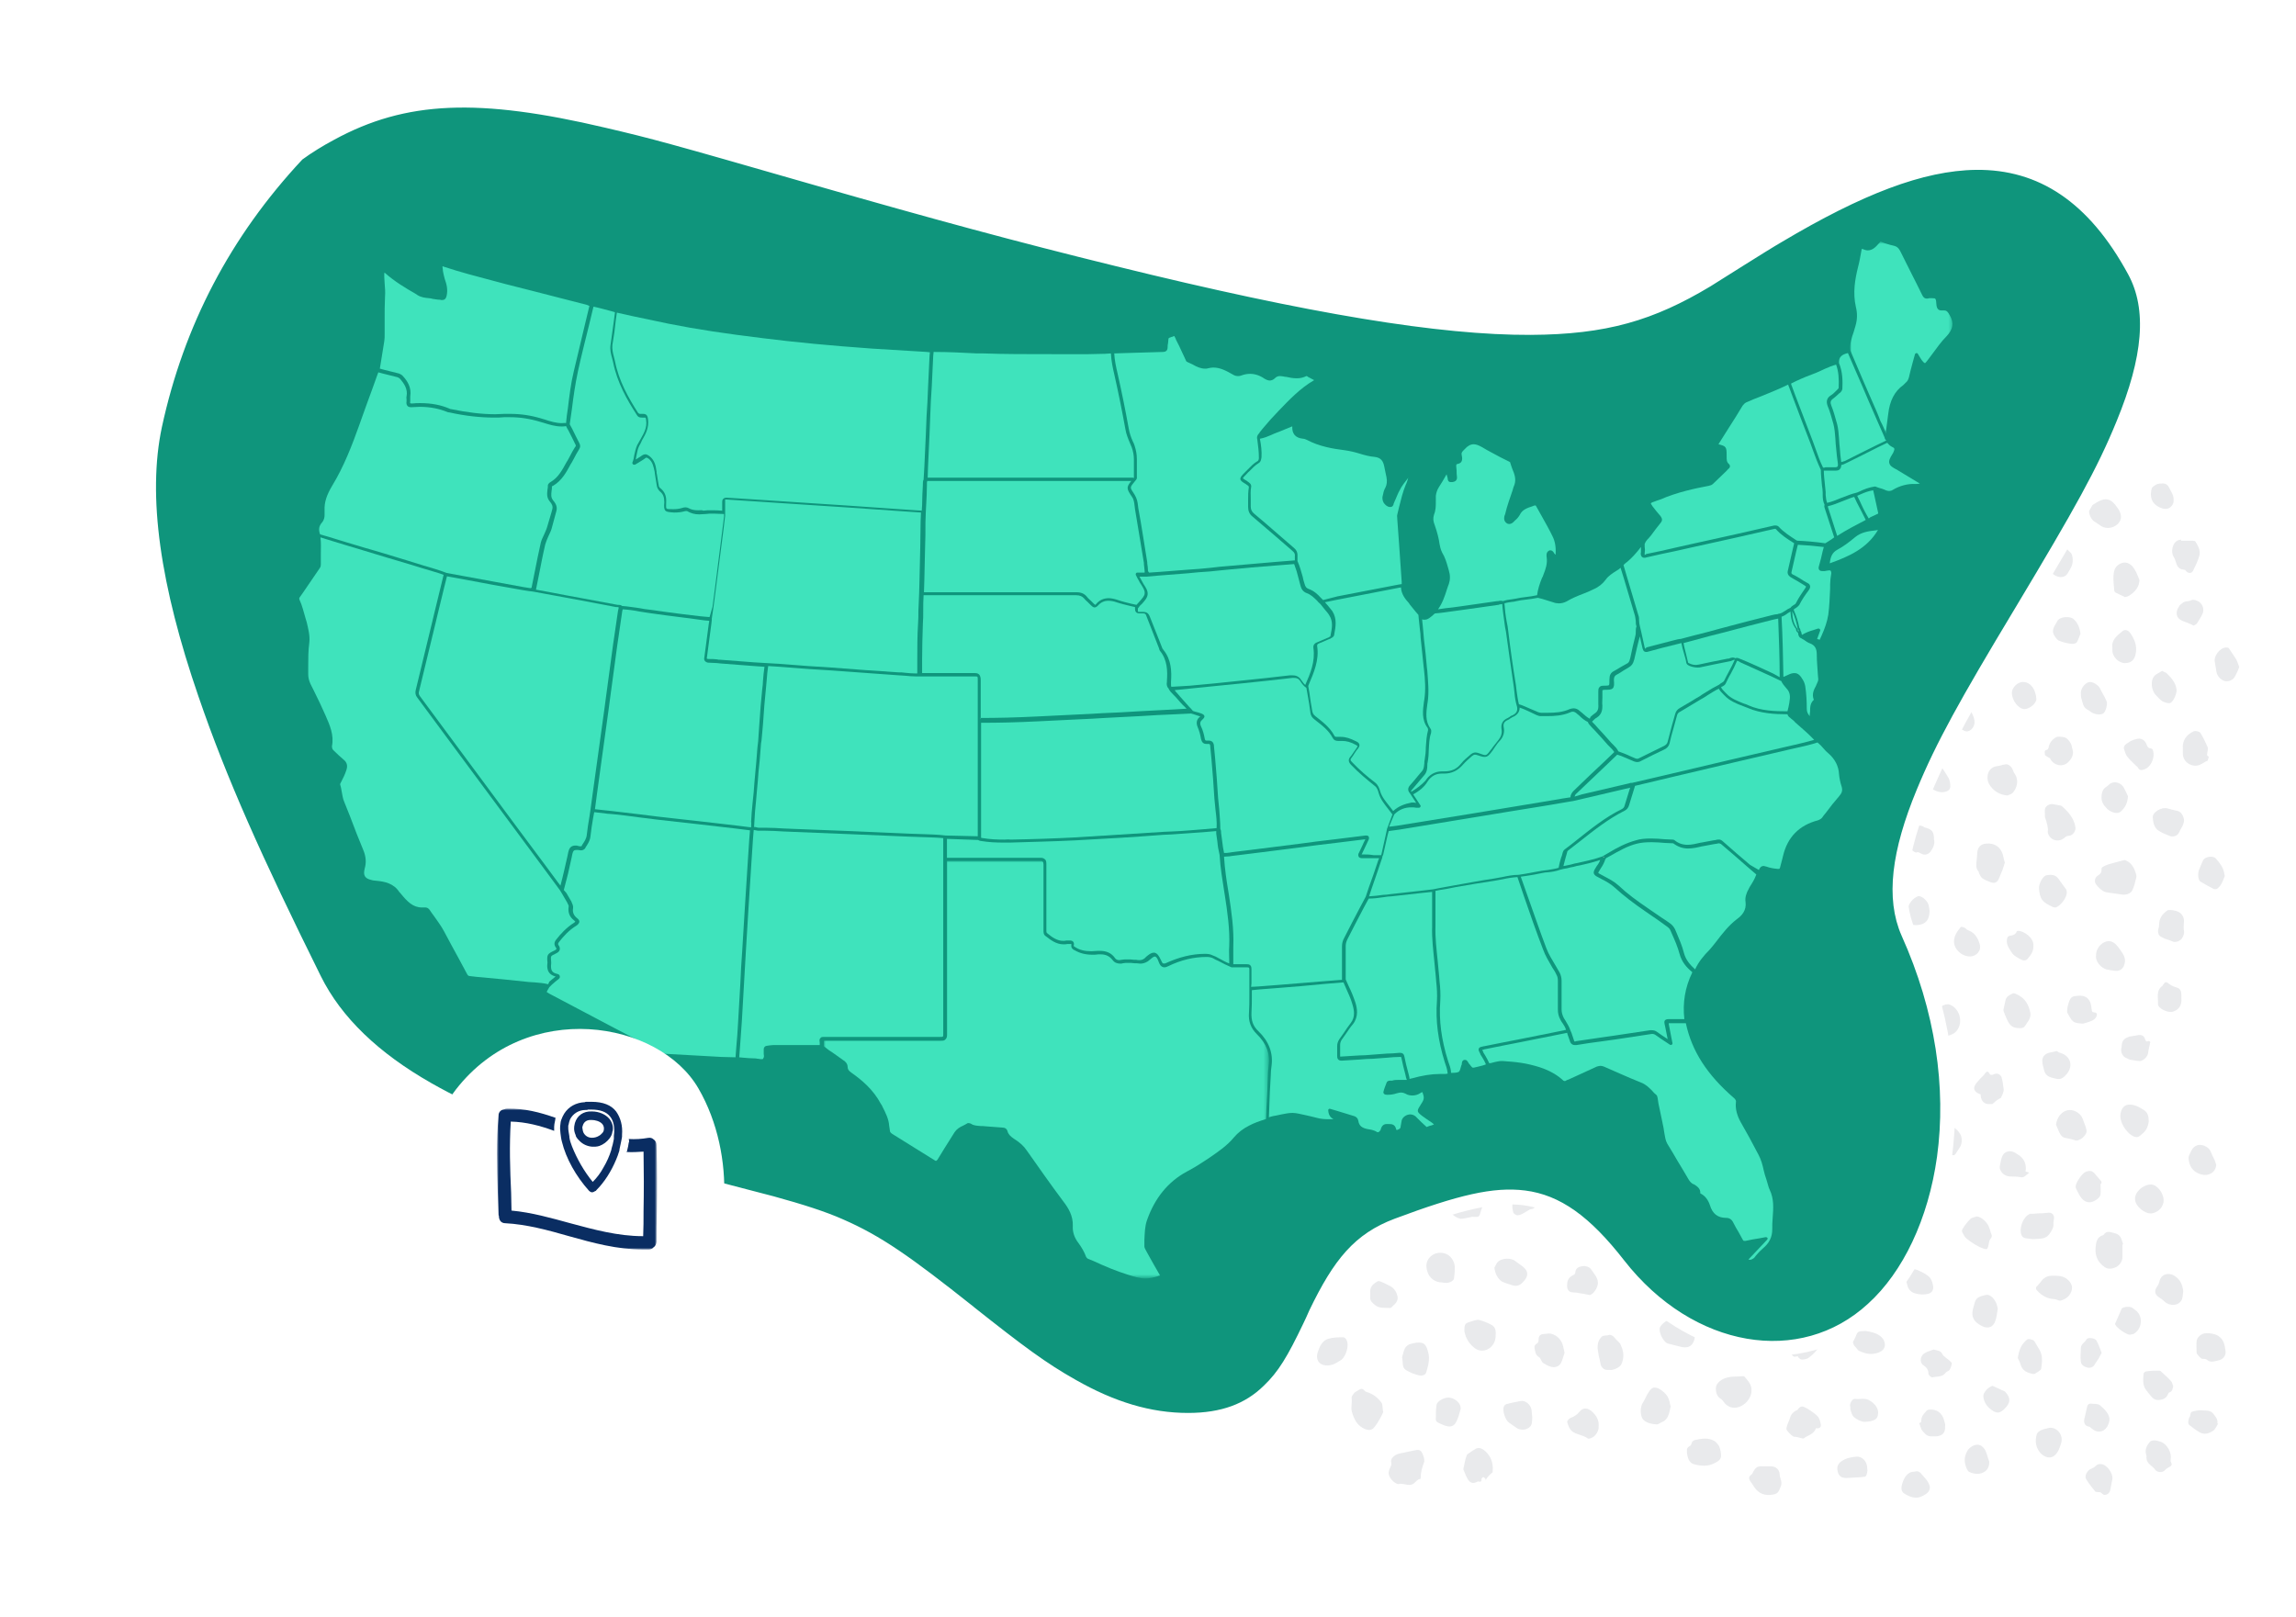 <svg id="Layer_1" xmlns="http://www.w3.org/2000/svg" viewBox="0 0 619 436" enable-background="new 0 0 619 436"><style>.st0{fill:#949ba5;fill-opacity:.21}.st0,.st1,.st2,.st3{fill-rule:evenodd;clip-rule:evenodd}.st2{stroke:#fff;stroke-width:4;fill:#0f957c}.st3{fill:#3fe3bc}.st4{filter:url(#Adobe_OpacityMaskFilter)}.st5,.st6{fill-rule:evenodd;clip-rule:evenodd;fill:#fff}.st6{mask:url(#d_1_);fill:#3fe3bc}.st7{filter:url(#Adobe_OpacityMaskFilter_1_)}.st8,.st9{fill-rule:evenodd;clip-rule:evenodd}.st8{mask:url(#f_1_);fill:#3fe3bc}.st9{fill:#ddd}.st10{filter:url(#Adobe_OpacityMaskFilter_2_)}.st11{mask:url(#i_1_)}.st11,.st12{fill-rule:evenodd;clip-rule:evenodd;fill:#0a2d62}</style><title>us map</title><path class="st0" d="M572.8 231.9c-1.5.4-2.8.7-4.1 1.1-.7.2-1.4.5-2 .9-.2.2-.1.8-.2 1.3-.1.2-.3.4-.5.6-.8.5-1.3 1-1.2 2 .1.8 1.9 2.6 3 2.8l4.2.6c1.1.2 2.5-.2 2.9-1.2.5-1 .7-2.1 1-3.2.1-.3.1-.7 0-1-.5-2-1.5-3.4-3.1-3.9m-141.3 40.3c-1.1-1-1.7-2.7-4-2.3-2.5.5-3.4 1.7-4 3.4-.2.6-.3 1.2-.6 1.6-.6 1-.4 2.2.6 2.8 1.7 1 3.4 2 5.5 1.9 1.2-.1 1.7-.2 2.4-1.2.1-.2.4-.3.6-.5 0-.2.1-.3.2-.5-.3.6 0-.2.1-.3 0-.2.1-.4.1-.6 0-.2.1-.4.2-.6v-.5c.3-1-.1-2.3-1.1-3.2M381.9 391c-.4.1-.7.1-1.1.2-1.2.3-2.5.5-3.7.8-1.2.3-2.4 1.4-2 2.5v.5c-.2.6-.6 1.2-.7 1.9-.3 1.2 1.4 3.2 2.7 3.3.1 0 .2-.1.2-.1.4 0 .8 0 1.2.1 1.1.2 2.1.5 3-.5.4-.4.8-.8 1.3-.9.1 0 .1 0 .2-.1 0-1.6.4-3.1 1-4.6 0-.6-.1-1.1-.3-1.6-.3-.7-.5-1.7-1.8-1.5m-38.7-34.6c-1.2-1.2-2.9-.6-4.1-1.2-2.1.1-3.5 2.1-2.8 3.6.3.6.2 1.4.1 2.1-.1.9.2 2.1.7 2.9.8 1.1 2.5 1.2 3.7.4.2-.1.5-.3.5-.2.5.9 1.3.3 1.9.3 1.1 0 1.6-.8 1.5-1.9-.1-.5-.1-1.1 0-1.6.5-1.5-.4-3.4-1.5-4.4m82.7-122.8c-.9-.8-2-1.3-3.2-1.1-1.2.2-1.6 1.4-2.5 2-.2.1-.4.5-.4.8v2.7c.3 2.7 3 4.8 5.6 4.5.5-.1 1 0 1.4.1.6.1.8-.2.9-.7.1-.6.3-1.1.4-1.7.3-.9.5-1.8.8-2.7-.1-.3-.2-.6-.4-.8-.8-1.2-1.6-2.3-2.6-3.1m-57.6 141.7c-.1 0-.3-.2-.4-.3-.5-.6-1-.6-1.6-.2-.4.3-.9.5-1.2.8-.3.4-.8 1-.7 1.4.2 1.3-.3 2.5.1 3.8.6 2 1.4 3.6 3.4 4.5 1.2.5 2.1.4 2.8-.7.5-.6.9-1.3 1.3-2s.7-1.3.9-1.8c-.2-1.1-.1-2-.4-2.5-1-1.4-2.4-2.5-4.2-3m20.5-228.7c-.4-.1-1.3-.2-1.7.6-.1.3-.5.5-.8.7-.8.6-1.7 1.2-1.2 2.4.1.2 0 .5 0 .5-.9.4-.9 1.2-.9 2 0 .2-.3.5-.5.7-.7.7-.6 1.7.3 2.1.8.3 1.7.4 2.5.3 1.1-.1 2.2-.7 3.4-.1.3.2.9 0 1.3-.2 1.7-.6 2.2-2 2.1-3.5.1-2.5-2.6-5-4.5-5.5m93.3-14c-.8.2-1.2-.1-1.7-.5-.8-.7-3.6-.1-4 .9v.3c-.1.9-.2 1.9-.2 2.8 0 .6.2 1.3.6 1.7.7.8.9 1.6 1.1 2.6 0 .1 0 .3.1.4.4.4 1 1.3 1.2 1.2.8-.3 1.9.2 2.3-1 .5.1 1.1.5 1.3.4.8-.6 1.8-1.2 2.1-2.3.4-1.9.1-3.7-1.1-5.2-.5-.6-1.3-1.4-1.7-1.3m-116.3 50.1c-.8-.9-.7-2.1-1.2-3.1-.5-1.2-1.3-2.2-2.7-2.5-.6-.1-1.5-.1-1.9-.5-.7-.7-1.4-.2-2.1-.2-.3 0-.8.6-.9.9-.2.8-.1 1.6-.2 2.4 0 .5-.3.9-.2 1.3.5 2.5 2.2 3.9 4.7 4.4.6.1 1.2.3 1.8.5 1.1.4 2.2.1 2.7-.8.2-.4.1-1.1.2-1.5-.1-.3 0-.7-.2-.9m44.8 85.9c-.4-1.1-1.4-1.3-2.3-1.5-1.4-.3-2.8-.5-4.3-.8-1.2.8-1.3 1.9-1 3.2.1.6-.2 1.2-.2 1.8-.1 1-.1 2 0 2.9 0 .3.7.6 1.2.7.5.2 1 .1 1.5.2 1.4.3 2.7.6 3.9-.7.2-.2.4-.4.6-.5 1.6-.8 2.1-2.1 1.5-3.8-.3-.4-.7-.9-.9-1.5M397.2 198c-.4-.3-.7-.6-.3-1.3.4-.7-.1-1.5-.8-1.3-.8.2-1.4-.1-2.1-.3-1.6-.5-3.1.5-3.2 2.2 0 .5-.2.9-.3 1.4-.1.4-.4.8-.6 1.3.2.6.3 1.2.6 1.7.8 1.6 2.7 1.9 3.9 3 .3.3.8.3 1.2.4.9.1 1.8-.1 2.4-.8 1.6-2.1 1.3-4.8-.8-6.3m-42.3 43.4c-.3-.6-.6-1.2-.9-1.7-1-1.5-2.5-1.9-4.1-1.6-.3.1-.7.4-.8.8-.2.7-.3 1.3-1.2 1.5-.2.1-.4.6-.4.9 0 .6.1 1.2.2 1.8.6 3.1 3.5 4.7 5.8 4.9 1.3.2 2.2-.6 2.8-1.9.5-1.1.3-2.1-.4-3.1-.5-.5-.7-1.1-1-1.6m57.6-87.2c-.6-.5-1.6-.7-2.4-.7-.4 0-.8.6-1.2.9-.7.6-1 1.3-1 2.2 0 .7-.2 1.5-.2 2.2 0 .4-.1.8.1 1 .8 1 1.3 2.3 2.7 2.7.8.3 1.6.7 2.5 1.1.9-.4 1.8-.7 2.5-1.3 1.1-.8 1.4-2.2.8-3.5-.7-1.9-2.2-3.4-3.8-4.6M472.7 271c0-.3-.4-.8-.6-.8-.9-.1-1.8 0-2.8 0h-1.6c-.9 0-1.9-.2-2.6.2-1.1.8-2.2 1.8-1.9 3.5-.2.9.3 1.5.9 2.1.5.5.9 1 1.4 1.4.2.2.4.3.6.5 0 .1.1.1.1.2.7-.1 1.4-.1 2.1-.2.3-.2.8-.2 1.2-.3.2-.1.5 0 .7-.2.9-1.1 2.6-1.6 2.5-3.4-.1-.9 0-1.9 0-3m-3.2-42.7c-1-1-1.1-1-2 0-.5.5-1.1 1-1.8.6s-1.3-.1-1.8.3c-.4.5-1 1.1-1 1.6 0 1.1.3 2.2.7 3.3.1.4.8.6 1.3.9.2.1.4.1.6.2 1.6 1 3.3 1.4 5.1 1.3l-.1-.2c.3-.2.5-.4.8-.6 0-1.3.2-2.5.5-3.7l-1-2.9c-.4-.3-.9-.5-1.3-.8m-31.4-15.5c-.6-1.9-2.4-2.5-3.9-3.3-.1-.1-.3 0-.4 0-.6.2-1.2.4-1.9.7-.9.3-1.3.9-1.3 1.9-.1 1.2-.2 2.4-.4 3.6-.1.9.7 2.2 1.4 2.3.7.1 1.3.2 2 .4s1.4.5 2.2.6c1 .2 2.4-.5 2.7-1.3.3-.9.5-1.9.8-3.1-.2-.3-.3-.6-.6-1-.3-.3-.6-.5-.6-.8m-78.1 5.7c-.1-.1-.1-.1-.2-.1-1-.1-1.9-.1-2.9-.2l.2.3c-.4.4-.7 1.1-1.2 1.3-1.8.5-1.8 2-2 3.4-.2 1.3 1.8 3.4 3.4 3.7.9.2 1.8.2 2.5 1 .2.2.7.3 1 .1 1.2-.7 2.4-3.5 2.1-4.9-.3-2-1.9-3.1-2.9-4.6m175.3 9c-1.2.1-2 .9-2.2 2.1-.1.8-.1 1.6-.2 2.4-.1 1.1-.3 2.1.5 3 .1.1.1.3.1.4.3.5.5 1.1.9 1.4.7.5 1.5.8 2.3 1.1 1.1.4 1.8 0 2.2-1 .3-.8.7-1.6 1-2.4.2-.6.4-1.3.6-1.9-.2-.6-.3-1.1-.4-1.6-.5-2.5-2.3-3.8-4.8-3.5M473 204.6c-.4.2-1.1.3-1.5.7-.6.6-1 1.4-1.3 2.1-.2.4-.3 1-.2 1.5.6 2.5 2.2 4.1 4.8 4.8 2.6.7 4-.7 4.2-3 .1-1.2-.2-2.2-.9-3.3-1.3-1.7-2.9-2.4-5.1-2.8m-85.9 98.6c-.2-1.1-1.4-1-2-1.6-1.1-1-2.3-.9-3.6-.4-.6.2-.8.6-.7 1.2.2.8.5 1.5.7 2.3.2.7.4 1.4-.2 2-.7.7-.5 1.6.4 2.1 1 .6 2.1 1.1 3.1 1.6.7.3 1.4.5 2.1.8.4-.2.7-.4 1.1-.6 1.2-.6 1.8-2.8 1.3-4-.6-1.2-1.9-1.9-2.2-3.4m34.3-108.4c-1.2-1-1.7-2.7-3.7-2.8-.6 0-1-.4-1.5.2-.3.5-.9.9-1 1.4-.2 1.5-.2 3.1-.3 4.6h-.1c.1.4.1.8.3 1.2.3.8.5 1.6 1.8 1.2.6-.2 1.1.3 1 .8.2 0 .5 0 .7.1.5.2 1 .3 1.5.4.1-.1.1-.3.2-.4.2-.4.6-.9 1-1.1 1.5-.7 2.2-2.4 1.5-3.9-.4-.5-.8-1.2-1.4-1.7m48.5 176.3c-2.1.2-4.3-.2-6.2 1.3-.7.6-1.1 1.1-1.1 2.1 0 1.2.4 2.2 1.5 2.8.2.2.4.4.6.7.7 1 1.7 1.6 2.9 1.6 2.3 0 4.6-2.3 4.6-4.6.1-1.7-1-2.7-1.9-3.8-.1-.1-.3-.1-.4-.1M347.2 185.6c-.3-.2-.6-.5-.8-.7-.7-.8-1.6-1.2-2.7-1.1-.1 0-.2-.1-.4-.1-1.9 0-2.6.6-3 2.4-.1.3-.1.7-.2 1-.4 1.1-.2 2.1.5 3.1.4.5.8 1.1 1.2 1.6.1.1.2.2.3.2.7-.4 1.2.2 1.8.4 2 .6 3.3.7 4.3-1.7.9-2 .7-3.7-1-5.1m95.4 5.3c-.1 0 0-.2-.1-.3-.6-1.3-2.9-1.7-3.9-.8-.6.5-1.3.9-2.1 1.1-.6.2-.9.5-.8 1 .1.9.3 1.9.7 2.8.3.6.6 1.1.3 1.8-.2.5-.4 1.1.3 1.4.5.2 1 .1 1.5.1v-.3c.2.1.5.3.7.4 1.3.9 2.8.9 4.2-.1.7-.5 1.1-2.4.7-3.5-.4-1.1-.4-2.6-1.5-3.6m-62.3-12.3c-.9.1-1.9.2-2.8.4-1.9.3-2.5 1.4-1.9 3 .5 1.3 1.1 2.6 1.6 4 .3.8.7 1.3 1.6 1.2.2 0 .4.1.6.2 2.8.6 4.8-.7 4.8-3.2 0-1.2-.4-2.9-1.1-3.9-.7-.9-1.4-1.9-2.8-1.7m91.1 113.3c-.1-.3-.2-.6-.4-.9-.1-.2-.4-.5-.6-.5-.6-.1-1.3-.1-1.9-.2-.5-.1-1.1-.1-1.4-.4-.4.1-.9.2-1.3.2-.2 1-.9 2-1.8 2.7-.4.4-.7 1-1 1.5-.3.8.3 1.1.9 1.4l.3.3c1.1 1.2 2.2 2.3 4 2.1.6-.1 1.2.3 1.7 0 1.3-.7 2.8-1.3 2.8-3.2 0-.5.2-1 .2-1.5.1-.7-.9-1.6-1.5-1.5m-1.3-143.8c-1.6-.8-3.3-1.2-5.1-.8-.3.1-.7.2-1 .4-.5.4-1 .8-1.4 1.2-.3.3-.6.6-.7.9-.2 1.1.1 2.1.9 2.9 1.2 1.5 3.2 1.5 4.8 2.1.9.3 2.2-.2 3.2-.5.8-.2.6-1 .9-1.6.5-.8.8-1.6.2-2.5-.5-.8-.8-1.6-1.8-2.1m85.8 69.3c-.1-.1-.3-.2-.5-.2-.7-.1-1.5-.3-2.2-.4-.4 0-.9.2-1.2.4-1.1.7-.6 1.9-.7 2.9 0 .5.3.9.4 1.4.2.6.3 1.2.4 1.9.1.4-.1.8 0 1.2.6 2.1 3 2.7 4.6 1.2.3-.3.7-.4.9-.4 1.2 0 2.2-1.4 1.9-2.5-.4-2.3-1.9-4-3.6-5.5m-155.8 33.8c-1.4-.7-2.8-1.6-4.5-1.6-.7 0-1.3.6-1.3 1.3v.9c0 1-.1 2 0 3 .2 2.2 1.6 3.3 3.7 3.8.9.2 1.2.3 1.2.8h.6c.3-.2.5-.3.8-.3.1-.3.2-.7.4-.9.9-1 1.6-2 1.5-3.9-.3-1.1-1-2.4-2.4-3.1M337.8 167c-.3-.1-.5-.6-.7-1-.4-.9-.8-1.8-1.2-2.6-.6.2-.9.4-1.3.6-.3.1-.8.1-.9.4-.9 1.5-1.9 3.1-2.5 4.7-.3.8.3 1.9.4 2.9l.1.1c1 .7 2.1 1.4 3 2.2 1 .8 2.7.5 3.1-.6.3-.8.4-1.7.5-2.5.1-.6.1-1.2.3-1.9.2-1.2.1-1.9-.8-2.3m36.7 118.2c-1.1-.4-2.2-.9-3.3 0-.4.3-.9.6-1.4.8-1.2.5-1.7 1.3-1.4 2.6.1.3.1.7.2 1l-.2.1c.2.5.3 1 .5 1.5.5 1.1 1.4 1.8 2.4 2.4 1.6.9 3.3.5 4.2-1.1.1-.2.2-.4.4-.5.6-.3.7-.8.3-1.4-.5-.9 0-1.6.2-2.4.1-.3.2-.7.1-1-.4-.9-1-1.6-2-2m73 89.4c-.6-.4-1.5-.6-2-.3-.6.3-1 1.1-1.4 1.7-.4.7-.7 1.5-1.1 2.1-.9 1.2-.9 3.8.1 4.8 1 .9 2.3 1.1 3.6 1.2.4 0 .8-.4 1.3-.6 1.8-.7 2-2.4 2.4-4.2-.2-.8-.3-1.8-.8-2.7-.5-.8-1.3-1.5-2.1-2m13-130.8c-.5-.3-.8-.7-1.2-1-.1-.1-.3-.2-.5-.2l-1.8-.3c-2.2-.2-3.1-.6-3 2.2 0 .9-.1 1.9-.2 2.8 0 .1-.1.2-.1.2-.6 1-.2 2 .9 2.4.7.2 1 .4 1.2.7h1.1c.1-.5.3-.5 1.3-.4.7.1 1.4-.1 2-.3 1.1-.4 1.8-1.3 2-2.4 0-1.5-.3-2.8-1.7-3.7m-93.2 87.6c-.1-.2-.6-.2-.9-.3l-.1-.9c-.6-.2-1.1-.6-1.4-1.2-.9-.4-1.8-.7-2.8-.6-1.2.2-2.4 1.1-2.3 2.2.1 1.1.4 2.2.6 3.2.1.4.2.8.2 1.1 0 1.2.5 2 1.8 2 1 .1 2 .2 2.9.1 2.1-.3 2.9-.5 2.8-3 0-.8-.4-1.8-.8-2.6m30.5 59.3c-.5.3-1 .6-1.4.9-.4.3-.9.5-1 .9-.4 1.1-.6 2.3-.9 3.7.4.8.7 1.9 1.3 2.8.7 1 1.4 1.1 2.6.5.1 0 .2-.1.3 0 .5.1.8 0 .7-.7 0-.1.3-.5.5-.5s.4.3.6.5c.1.1 0 .2 0 .4.4-.9 1.2-1.6 1.9-2.2.2-1.9-.1-3.6-1.4-5.1-1.1-1.3-2.3-1.8-3.2-1.2m-20.9-194.5c-.4-.8-.7-1.4-1.7-.9-.3.1-.6.1-.9 0-.8-.3-1.3 0-1.7.6-1.4-.5-2.2.2-2.1 1.7v.8c0 1.3 0 2.6.7 3.8.2.5.5.7 1.1.8.6 0 1.2.1 1.3.9 0 .1.2.3.3.3 1.1-.1 2.2.1 3.2-.3 1.3-.6 2-3 1.5-4.4-.5-1.3-1.3-2.3-1.7-3.3m86.5 134.9c-.2.1-.5 0-.8 0-.9.1-1.8.1-2.5.5-1.9.8-2.1 2.9-2.9 4.5v.3c.2.5.3 1.1.7 1.5.3.4.7.7 1.2.9.7.2 1.5.3 2.3.5 1.1.2 2.2.3 3.1-.4 1.4-.9 1.5-2.4 1.7-3.9.3-1.3-.5-2.2-1-3.1-.5-.5-1-1.1-1.8-.8m-67.2-9.4c-1.1-.3-2.3-.5-3.4-.8-.8-.2-2.1.2-2.5.9-.3.6-.4 1.4-.4 2.1 0 2.1 1.7 4.2 3.7 4.7.3.1.5 0 .8 0 .8-.1 1.6-.3 2.5-.5 1.8.1 1.9.1 2.2-1.1.2-.9.9-1.7.3-2.7-.8-1.1-1.7-2.3-3.2-2.6m66.7-131.2c-.9-1.8-2.6-2.7-4.2-3.7-1.2-.8-3.1-.4-3.8.6-1.1 1.5-.4 4.8 1.1 5.8.8.5 1.7.9 2.3 1.6.6.7 1.2.9 1.9.2l1 .6c.7-.9 1.9-1.2 1.9-2.5v-1.7c0-.3-.1-.6-.2-.9m6.2-20.1c-.9-.7-2-1.3-3-1.9-1.5-.8-2.4-.6-3.4.7-.2.2-.3.6-.6.7-.8.4-.8 1.1-.9 1.9.2 1 .1 2.3.6 3.1 1.4 2 3.7 2.6 6 1.5.4-.2.9-.5 1.2-.8 1.1-1.1.7-2.5.5-3.8-.1-.5-.1-1.2-.4-1.4m99.7 161.8c-.8-.1-1.3.2-1.7.8 0 0-.1.1-.2.1-1.5.4-1.8 1.9-1.9 3-.2 1.7.1 3.5 1.6 4.9 1.2 1.1 1.9 1.4 3.6.8 1.1-.4 2-1.6 2-2.7v-3.5l.2-.1c-.2-.6-.4-1.3-.7-1.9-.6-1-1.7-1.1-2.9-1.4M384 235.9c-.5-.4-1-.7-1.5-1-1.1-.5-2.2.1-2.6 1.1-.2.5-.3 1-.5 1.4-.7 1.6-.3 3 1.2 4 1.2.8 2.6 1.3 3.9 2.1 1.2.8 2.2.2 3.3-.1.2 0 .3-.3.4-.4.2-.7.4-1.4.6-2.2-.2-.5-.4-1.1-.8-1.5-1.4-1.1-2.7-2.3-4-3.4m-38.3-26.5c-.1-.9-.5-1.7-.9-2.5-.5-1.2-2-2-3.3-1.7-.8.2-1.5.7-2.2 1-.8.3-1.1.7-1 1.5.1 1.2.2 2.3.2 3.5 0 .8.3 1.4.9 1.8.9.5 1.8 1 2.7 1.4.4.2 1 0 1.5-.1.7-.1 1.3-.4 1.9-.6.3-.1.6-.3 1.1-.5l-.9-.5c0-1.2.1-2.3 0-3.3m24.3-61.5c-.4-.2-.7-.5-1-.8-.9-.9-2.2-.9-3.3-.2-1 .7-1.4 1.7-1.9 2.6-.6 1-.3 3.2.5 3.7 1.2.8 2.5 1.3 3.8 1.9l.1-.2c.7-.1 1.4-.2 2.2-.3h.2c.6-.7 1.5-1.2 1.8-2 .4-1.7-.8-3.8-2.4-4.7m75.3 166c-.5-.1-.9-.1-1.2.4-.1.2-.4.4-.6.4-.7.2-1.5.2-2.2.4-.5.2-.9.7-1.2 1.1-.2.2-.3.6-.3.9 0 .8-.3 1.7 0 2.3.3.6.7 1.6 1.8 1.4.1 0 .2.1.2.2.7 1.1 1.8 1.1 2.9 1.1h1c1.5-.1 2.9-1.2 3-2.7 0-.9-.3-1.9-.7-2.7-.5-1.3-1.2-2.4-2.7-2.8m8.9 42.1c-.9-.3-1.9-.4-2.8-.5-1.2-.2-3.5 1.4-3.9 2.5-.4 1.2 1 4 2.2 4.3l3.6.9c2.2.5 3.5-.6 3.7-3.2 0-.9-.7-1.9-1.4-2.9-.4-.5-.9-1-1.4-1.1m-95.3-76.2c-.6-.8-1.5-1.3-2.5-1.3-2.5.1-4.5 2.9-3.9 5.4.6 2.2 2.6 3.6 4.7 3.9.5-.2 1.1-.4 1.5-.7 1.1-.8 1.9-2 2-3.3.1-.7-.2-1.5-.5-2.1-.3-.7-.9-1.2-1.3-1.9m34.2-3.9c-.6-.7-1.5-1.4-2.4-1.6-1.5-.3-3.2-1.3-4.8 0-.6.3-1.4.7-1.3 1.6.1 1.1.1 2.2.5 3.2.3.8.9 1.5 1.8 1.7 1.6.3 3.2.7 4.9.1 1.5-.5 2.2-1.1 2.1-2.7-.1-.8-.3-1.7-.8-2.3M382 167.5c.2-1.2-.2-2.1-1-2.9-.3-.2-.5-.5-.7-.8-.9-1.2-2.7-1.5-3.8-.5-1.2 1-1.6 2.5-1.9 3.6.1 2.3.7 3.7 2 4.2.8.4 1.7.6 2.6 1 .7.3 1.5.5 1.9-.1.5-.8 1.5-1.4 1.2-2.6-.2-.6-.4-1.3-.3-1.9m33.5-24.2c-.5-1.6-.9-3.2-2-4.4-.2-.2-.6-.5-.9-.4-1.8.1-3.4.6-4.2 2.3-.2.5-.2 1-.4 1.6-.3 1-.1 1.5.8 2.1.5.3 1 .9 1.1 1.4.2 1.1.3 1.4 1.5 1.5 1.2.1 2.3.1 3.5.2.3 0 .6.2.9.4.9-.7 1.1-2 .5-3-.5-.7-.7-1.2-.8-1.7M353.9 160c-1.9-.1-3.1.8-3.6 2.6-.5 1.6.6 4 2.1 4.8l1.5.6c3.1 1.4 4.7-.8 4.9-3.1.1-2.5-2.4-5-4.9-4.9m14.5 81.2c-.2-.1-.5-.3-.7-.5-1-1.1-1.6-1.2-2.7-.2-.4.4-.5 1-1 1.2-1.1.5-1.4 1.3-1.3 2.4 0 1.4.2 2.7 1.6 3.5 1.6.9 3.4 1 5.2 1 .3 0 .7-.4.9-.7.3-.6.7-1.2.7-1.8.3-2.1-.9-3.7-2.7-4.9m124-91.5c-.6-.9-1.9-1.2-3-.9-.2 0-.4-.1-.5 0-.7.1-1.6-.1-1.8.8-.4 1.3-.7 2.6-1 4 .2.7.4 1.5.8 2.1.2.3.8.3 1.1.5 1 .7 2.1.9 3.4.8 2.6-.3 3.9-2.3 2.7-4.6-.6-1-1.1-1.9-1.7-2.7m-72.8 104.5c-1.1-1.3-2.5-2.2-4.7-2.4-1.3-.1-3.1 1.7-2.6 3.8.4 1.4 1.4 2.2 2.2 3.2 1 1.2 2.2 1.4 3.5 1.6.7.1 1.9-.1 2-.5.6-1.4 1.4-3 .5-4.6-.2-.3-.6-.7-.9-1.1m42.3 134.2c-1.4-.7-3-.5-4.5-.2-.7.1-1.3.4-1.4 1.2-.1.2-.2.4-.4.5-.6.3-.9.8-.8 1.4v.5c.2 1.2.5 2.6 1.8 3 1.8.5 3.8.7 5.5-.2.8-.4 1.9-.9 1.9-2 0-.9-.2-1.8-.5-2.6-.3-.5-.9-1.3-1.6-1.6m-14.7-217.6c-.6-.8-1.2-1.5-2.4-1.6-.9-.1-1.7-.5-2.6-.6-.4-.1-.9.1-1.1.4-.7.7-1.2 1.6-1.8 2.3-1.3 1.4-.8 3.9 1 4.5 1.3.4 2.7.5 4.3.8.4-.2 1.2-.2 1.4-.6.6-1.2 2.4-2.1 1.6-3.9-.3-.4-.2-1-.4-1.3m-49.6-3.9c-1.4 0-2.3.5-2.5 1.7-.2.9-.1 1.9 0 2.9.2 1.6 1.4 2.5 2.4 3.4 1.4 1.3 3.3 1 4.4-.6.1-.2.3-.4.4-.6.6-.9 1.2-1.9.8-3-.8-2.3-3-3.8-5.5-3.8M469 351c-.8-.1-1.5-.2-2.3-.3-.3.2-.5.3-.8.5-.1.8-.5 1.6-1.1 2.1-.7.6-1.4 2-.7 2.6.8.7 1.7 1.4 2.7 1.8 1.3.5 2.7.7 4.1 1 .9.2 1.4-.4 1.7-1.1.4-1.2.5-2.4 0-3.6-.5-1.6-2-2.9-3.6-3m-115.1-6.7c-.5-.4-1.1-.6-1.7-.2-.3.2-.8.4-1.2.4-1.8.2-3.2 1.5-3.3 3.3-.1 1.6.8 3 1.5 4.3 0 .1.1.1.2.2.8.2 1.7.5 2.5.7 1 .1 1.5-.3 1.9-1.1.3-.7.8-1.4 1.1-2 1.1-1.8.7-4.1-1-5.6m99.3-82.3h-.6c-1.7.6-3 1.6-3.6 3.3-.5 1.3.6 3.6 1.9 4l2.7.6c.4 0 .7 0 1.1-.1.4-.2.8-.5 1.3-.6 1.6-.5 2.1-2.2 1.7-3.6-.7-2.1-2.4-3.6-4.5-3.6m99.1 65c-1 .1-2 .2-3 .2-.7.1-1.4.1-2 .1-1.9.8-2.7 3.5-2.5 5 .1.8.5 1.5 1.4 1.6.8.1 1.7.3 2.5.2 1.1-.1 2.2 0 3.2-.7.7-.5 1.7-2.2 1.7-2.9 0-.5 0-1.1.1-1.6.3-1-.3-2-1.4-1.9m-148.2-94.2c-.7 0-1.4.1-2.1.4-.7.3-1.4 1-2.1 1.4-.8.5-1.2 1.1-1.4 2.3.2.4.3 1.2.8 1.5 1.9 1.2 3.9 2.2 6.2 1.8 1.2-.2 2.2-1 2.5-2.1.3-.9-.2-1.5-.4-2.2-.2-2.1-1.4-3.1-3.5-3.1m133.4 56.9c-.5.2-.9.3-1.2-.3-.2-.4-.6-.7-1.1 0-.4.7-1.2 1.2-1.7 1.9-.5.5-1 1.1-1.2 1.7-.3.9.4 1.7 1.7 2.1-.1 1.3.7 2.5 1.9 2.6h1.3c.1-.1.1-.2.2-.2.6-.6 1.3-1.1 2.1-1.5 0-.1 0-.2.1-.3.3-.6.6-1.3.6-1.9-.1-1.1-.3-2.3-.6-3.4-.5-.9-1.3-1.1-2.1-.7M418 359.6c-.5-.1-1.1.1-1.7.1-1.1.1-1.5.5-1.5 1.6 0 .5-.1.8-.6 1.1-.3.1-.6.7-.5 1 .2 1 .2 2 1.3 2.6.2.1.3.4.4.6.2.3.3.7.6.9.6.4 1.3.8 2 1 1.1.4 2.3 0 2.8-.9.5-1 .7-2 1-2.8-.1-.6-.2-1-.3-1.4-.3-1.9-1.6-3.4-3.5-3.8m-64-62.1c0-.1-.1-.3-.2-.4-.9-.9-1.8-1.8-3.3-1.7-.2 0-.4-.1-.6-.3H348l.4.7c-.4.6-.9 1-1.2 1.6-.6 1-.5 1.4.3 2.3.2.2.4.4.4.6.3 1.5 1.3 2.5 2.5 3.3.7.4 1.5.8 2.4.5 1.3-.5 2.3-2.5 1.9-4-.4-.8-1.1-1.6-.7-2.6m-14.6 9.9c-.7-.9-1.6-1.5-2.8-1.8-.7.3-1.6.5-2.3.9-.9.5-1.8 1.1-2.6 1.7-.2.1-.5.4-.5.5.1.2.3.5.5.5.9.1 1.3.7 1.4 1.5.1 1 .8 1.7 1.5 2.3 1 .8 2.2 1.3 3.5 1 1.8-.4 2.5-1.6 2.4-3.5 0-1-.3-2.1-1.1-3.1m217-160.2c-1.8-1.6-3-1.2-4.2.5-.6 1-.8 2.3-1.1 3.4l.2.1c-.2 1.3 0 2.5 1.6 2.9.2 0 .3.4.4.5.9 1 3.2 1.7 4.2-.1.3-.5.6-1 .9-1.6.6-1.1.5-3.1-.1-3.8-.6-.5-1.2-1.3-1.9-1.9M402.2 357.3c-1.1-.6-2.3-1.1-3.5-1.4-.7-.1-1.5.3-2.3.5-1.4.4-1.6.7-1.6 2.3v.2c.3 2 1.4 3.6 2.9 4.7 2.3 1.6 5.3-.2 5.5-3 .1-1.3.2-2.6-1-3.3m88 24.8c-.5-.6-1.2-1.1-1.9-1.6-.6-.4-1.2-.8-1.9-1.1-.9-.4-1.4.2-1.9.9h-.2c-.8.4-1.4 1-1.7 2-.2.7-.6 1.4-.8 2.1-.1.4-.3.9-.1 1.2.5.7 1 1.2 1.7 1.7.2.2.7.1 1.1.2.4.1.7.2 1.1.3.2 0 .4.1.6.1 1.2-.9 2.8-1.1 3.4-2.8.8.2 1.4-.2 1.3-.9-.1-.7-.3-1.5-.7-2.1m-10.4 15.5c-.1-1.4-1-2.2-2.4-2.2h-2.2c-1.4-.1-1.9.3-2.6 1.6-.1.2-.2.5-.4.6-.9.6-.7 1.3-.2 2 .2.2.3.4.5.7 1.1 1.9 2.5 3 4.8 2.8 2.2-.2 2.2-.8 2.9-2.6.1-.4.1-.8 0-1.2-.1-.5-.4-1.1-.4-1.7m-33.1-163.7c-.8-.9-1.8-1.7-2.7-2.5-.4-.3-.7-.7-1.1-.9-.8-.2-1.6-.3-2.5-.4-1-.1-1.4.3-1.5 1.3 0 .4.1.9-.1 1.3-.6 1.2-.7 2.3.5 3.2.2.1.3.5.4.7.4.9 1.7 1.8 2.5 1.8.9-.1 1.9 0 2.8-.2.4-.1 1-.3 1.2-.7.4-.7.5-1.6.8-2.4h-.1c-.1-.4.1-1-.2-1.2M425.8 306c-.7-1.4-1.5-2.6-2.7-3.7-1.1-1-2.4-1-3.6-1.1-.2 0-.4.3-.5.5l-.9 2.7c-.2.4-.5.9-.5 1.3 0 .7.2 1.5.4 2.2.1.3.4.7.7.9.6.2 1.2.3 1.8.4 1.2.4 2.4 0 3.6-.2 1.4-.2 1.9-.7 1.9-2.4-.1.1 0-.3-.2-.6m2.7-153.2c-1.5-.9-3.6-.2-3.9 1.4-.2 1.1-.7 2.2.1 3.3.1.1 0 .3 0 .5.2 1.8.6 2.2 2.2 1.8 1 1.4 2.4 1.6 3.9 1.4 1.1-.2 1.9-2.1 1.5-3.4-.6-2.1-1.8-3.9-3.8-5m74.5 98.7c-.6-1.8-1.9-2.9-3.4-3.1-.8.3-1.6.5-2.3 1-1.5.8-1.8 2.3-1.9 3.8-.1.9.3 1.5 1 1.8.7.4 1.5.6 2.2 1.1 1.1.7 2.2.9 3.5.6 1-.2 2.1-1.8 1.8-2.8l-.9-2.4m92.1-48.6c.1-.5.2-1 .1-1.4-.6-1.3-1.2-2.7-2-3.9-.3-.4-1.3-.6-1.8-.4-1.9.9-3.1 2.4-2.9 4.7v1.2c-.1 2.3 2.3 3.9 4.4 3.2.8-.3 1.5-.9 2.3-1.2.1-.4.2-.7.3-1.1-.6-.1-.5-.6-.4-1.1m-167.2-29.5c-1-2.1-1.1-2.7-3.1-2.6-1.4-.1-2.6.6-3.7 1.4-.4.3-.8 1-.8 1.5.2 2 1.2 3.4 3 4.3 1.1.5 2.2.9 3.3 1.4.6.3 1.2.2 1.4-.3.6-1.3 1.2-2.7.4-4.2-.1-.5-.3-1-.5-1.5m-72.5 86.8c-1.1-.9-3-1-4.1-.1-.1.1-.2.3-.2.5-.1.7-.3 1.5-.4 2.2-.1.8 0 1.6-.1 2.4 0 .4 0 .9-.1 1.3-.2.5-.4 1 .2 1.2 1.1.4 2.1 1.2 3.5 1 1.8-.3 3.1-1.3 3-3.2.1-.6.4-1.4.2-1.7-.7-1.2-.8-2.7-2-3.6m114 54c-.9-.5-1.7-1-2.6-1.6-.6-.5-1.2-.4-1.8 0-.4.3-.9.5-1.4.6-1.2.2-1.8 1.3-2.7 2-.1.1-.1.2-.1.3-.3 2.1.5 3.1 2.5 3.9.4.2.9 0 1.6 0 .4.8 1.3.5 2 .1.8-.3 1.6-.7 2.3-1.2.7-.5 1.3-1.1 1.2-2.1 0-.7-.1-1.5-1-2m-86.1 47.9c-.9-.2-2 0-3 .3-.6.1-1.2.6-1.5 1.1-.4.8-.6 1.8-.8 2.5.3 1.3-.1 2.7 1 3.4 1.1.7 2.4 1.2 3.7 1.5.5.1 1.5 0 1.8-.8.5-1.8 1.1-3.6.5-5.6-.3-1.1-.7-2.2-1.7-2.4m135.5-74.9c-.7-.7-1.5-1-2.4-.4-.1.1-.3 0-.4 0-.9-.1-1.5.3-2 1.1-.3.5-.7.9-1.1 1.4-.3.5-.6 1-.9 1.4l.2.1c0 .2 0 .4.1.6.4 1.5 1.7 2.1 2.8 2.7.3.2.9 0 1.2.1 1.3.6 2.6.4 3.3-.8.7-1.3 1-2.7.7-4.2-.2-.9-.8-1.4-1.5-2m-141.6-71.6c-1.1-.7-2.3-1.2-3.5-1.6-.9-.3-1.9-.2-2.6.6-.8.8-1.6 1.5-1.1 2.8.2.5.4 1.1.7 1.6 1.1 1.6 2.7 2.5 4.5 2.9.7-.2 1.4-.1 1.9-.4 1.9-1.3 2-4.7.1-5.9m58.5 145.6c-.6-.7-1.2-1.6-2.4-1.1h-.4c-.3.1-.7.1-.9.2-1 .8-1.3 1.9-1.3 3.2.1.7.2 1.3.3 2 .2.8.4 1.5.5 2.3.2.9.9 1.6 1.8 1.6h.6c.9.2 2.9-.7 3.2-1.5.8-1.7.7-3.4-.1-5.1-.2-.7-.8-1.1-1.3-1.6m-76.6-159.9c-.4-.8-1-1.2-2-1.2-.8 0-1.6-.1-2.4-.1-.1 0-.2.2-.3.3-.5.5-.9 1.1-1.5 1.5-1 .8-1.3 1.9-.6 3 1 1.7 2.6 2.3 4.5 2.6.5.1 1 .1 1.5 0 2.1-.4 2.6-1 2.8-2.7-.2-.6-.4-1.2-.7-1.7-.4-.5-.9-1-1.3-1.7m52.2 86.2c-.5-.2-1-.4-1.4-.6-.6-.3-1.1-.6-1.6-.9-1-.6-1.8-.1-2.4.5-.5.5-.9 1.4-.9 2.2-.1 1 .7 1.9.5 3 0 .2.4.4.6.6.1.1.4.1.5.2.6 1 1.7 1 2.6 1.4 1 .4 2 .5 3-.3.9-.7.8-1.7 1.2-2.7-.5-1.3-.5-2.8-2.1-3.4m-25.9 51.6c-1 1.2-1 2.4-.6 3.7.4 1.7 2.1 3 3.8 3 .3 0 .5.1.8.1 1.1.2 2.5-.4 2.6-1.2.1-.8.2-1.6.2-2.4.1-1.3-.3-2.4-1.1-3.3-1.3-1.5-4.1-1.7-5.7.1m126.4-147c-.6-.3-1.2-.6-1.9-1.1-.1.1-.4.3-.6.4-1.8 1-2.4 3.1-1.4 4.9 1 1.8 2.7 2.7 4.4 3.3.7.3 2 0 2.6-.5 1.1-.9 1.1-3.1.4-4.4-.9-1.2-2.2-1.9-3.5-2.6m31.4 75.8c-.2-.1-.4-.1-.6 0-.8.4-1.6.7-1.9 1.7-.2.9-.4 1.8-.6 2.8.1.4.3.9.5 1.4.7 1.5 1.1 3.2 3.2 3.4.9.1 1.7.1 2.1-.5.8-1.3 2-2.3 1.3-4.3-.6-2.3-1.9-3.7-4-4.5m-.6-60.4c-.3-.8-1.2-1.5-1.9-1.4-.8.1-1.5.4-2.3.5-2.6.3-3.1 3.2-2.1 4.9 1.1 1.8 2.7 2.8 4.9 3 .5-.2 1.2-.4 1.5-.8 1.1-1.3 1.6-3.3.5-5-.3-.3-.4-.8-.6-1.2m18.9 94.2c-.6-1.6-2.5-2.7-4.2-2.3-1.6.4-2.8 2-3 3.9l.9 2.1c.4.8.9 1.4 1.9 1.5.7.1 1.4.3 2.1.5.8.4 1.4-.1 2-.4.5-.3.8-.8 1.1-1.2.2-.3.3-.8.2-1.1-.2-1.1-.7-2-1-3M348.6 148.6c-.6-1.8-2.1-3.1-3.6-3.1-1 .1-2.1.2-2.7 1.4-.8 1.7-1.3 3.6.5 5 .5.4.9.9 1.4 1.3.7.6 1.3 1.4 2.5 1 .3-.1.7-.3 1-.4.8-.2 1.8-1.4 1.6-2.1-.2-.9-.4-2-.7-3.1m229.2 150.6c-.6-.3-1.2-.8-1.9-1-2.1-.8-3.8-.3-4.2 2.1-.4 2.2 1.6 5.4 3.7 6.2 1.1.4 1.6-.3 2.2-.8 1.1-.9 1.5-2 1.7-3.2 0-1.4-.2-2.6-1.5-3.3m20.2 61c-1-.6-2.1-.7-3.2-.7-1.2 0-2.5 1-2.6 2.2-.1 1 0 2 0 3 0 .5 1.2 1.7 1.5 1.7.4 0 .9 0 1.2.2 1.1 1 2.2.4 3.3.2 1.1-.2 2-1.3 1.8-2.5-.2-1.5-.4-3.1-2-4.1m-202.7-69.9c-.1 0-.1 0 0 0-1.9-.9-3.7-.8-5.6-.5-.1 0-.2.1-.3.2-1 1.2-1.1 3.5-.2 4.9 1 1.5 2.4 2 4.1 2 1.7 0 2.9-.8 3.4-2.2.3-.9-.5-3.8-1.4-4.4m60.4-78.6c-.8-.9-1.8-1.2-3-1-1.5.2-2 .7-1.9 2 .2 1.6.6 3.2 1.7 4.4 1 1.2 2.4 1.8 4.1 2 .6-.2 1.5-.3 2-.7.8-.6.9-2.9.2-3.6-1-1.1-2.1-2-3.1-3.1M373.1 266c0-.4-.5-1-.8-1.1-.9-.2-1.9-.2-3-.3-.7-.3-1.2.2-1.4 1-.2.6-.7.9-1.3 1.1-.3.1-.8.5-.7.6.2 1 0 2.2.8 3.1.4.4.6.9 1 1.3.3.3.7.8 1.1.8 2 .3 3.9 0 5.1-1.8.3-.4.6-1.2.4-1.4-.9-1.1-1-2.2-1.2-3.3m4.2 54.3c-.8-.2-1.7-.2-2.5-.2-1.3 0-2.6.8-2.9 1.9-.4 1.4-.1 3.2.9 3.9 1.2.8 2.4 1.6 3.6 2.3 1 .6 2.6-.1 2.9-1.1.2-.7.2-1.5.4-2.3-.1-.6-.2-1.4-.5-2-.4-1-.7-2.2-1.9-2.5m155.1-186.4c-.2-.2-.7-.4-1-.2-1.5.8-2.8 1.9-2.8 4.1.2.9.7 1.8.6 2.6-.1 1.6.4 2.5 1.9 3.1 1.2.5 2.5.3 3.4-.7 1.1-1.2.7-2.8.5-3.9-.4-1.8-1.1-3.7-2.6-5m58.8 11.9H588v-.3c-.3.1-.7.1-1 .3-1.3.6-1.8 3.1-1 4.3.3.5.5 1.1.7 1.7.3 1.1.9 1.7 2 1.8.2 0 .5.1.6.3.6.8 1.6.8 2-.1.6-1.2 1.2-2.5 1.6-3.8.5-1.5-.3-2.8-1.1-4.1-.3 0-.5-.1-.6-.1m-16.4 6.8c-1.1-1.1-2.4-1.2-3.7-.3-1 .7-1.2 1.8-1.3 2.8-.1 1.4.1 2.7.2 4.1 0 .2.2.5.4.6.8.4 1.6.8 2.5 1.2 1.3-.1 3.3-1.9 3.7-3.4.1-.4.2-.9.2-1.2-.6-1.4-1-2.7-2-3.8m-181.6 63.5c-.3-.2-.8-.2-1.2 0-1.6.6-2.1 2-2.2 3.4 0 1.6.4 2.9 1.4 4 1 1.1 2.4 1.6 3.8 1.3 1.5-.3 2.6-2.8 2.2-4.3-.6-2.1-2.2-3.3-4-4.4M543 156c-1.4-.9-3-1.5-4.5-2.2-.5-.3-.9 0-.9.6 0 .4 0 .8-.2 1-.6.7-.8 1.4-.7 2.2v.8c-.1 1.4 1.1 3.2 2.7 3.5.6.1 1.1.4 1.6.8.7.4 1.5.4 2-.3 1-1.3 1.5-2.7 1-4.3-.2-.8-.4-1.8-1-2.1M362.2 360.6c-1.4 0-2.8 0-4.1.4-1.6.5-2.3 2-2.8 3.5-.9 2.6.9 4.1 3.4 3.6 1.2-.2 2.2-1 2.9-1.4 1.4-1.1 2.1-4 1.5-5.2-.1-.4-.6-.9-.9-.9m50.9-146.8c-.7-.5-1.5-.6-2.3-.4-.6.1-1.6 1.4-1.6 2l.3 3.3c.1.4.2.8.5 1.1 1.1 1.3 2.8 1.6 4.2 2.1 2-.3 3.8-2.1 2.5-4.4-.7-1.6-2.1-2.7-3.6-3.7m39.5 67.6c-.5-2.1-1.8-2.8-3.9-2.8h-.5c-1 .2-2.1.2-2.9.8-1.1.7-1 3.6-.1 4.6 1.4 1.5 3.2 1.7 5 1.8 1.4.1 3.1-1.7 2.7-3.1 0-.5-.2-.9-.3-1.3m83.3-113.3c-.8-.4-2.8-.2-3.1.6-.6 1.3-.9 2.7-.3 4.1 0 .1.1.3.2.3.9.5.8 1.3.8 2.1 0 1.5.8 2.3 2.2 2.3 1.6 0 3.6-2.1 3.4-3.9-.3-2.3-1.1-4.3-3.2-5.5m-101 124.2c-.1 0-.2-.3-.3-.4-.6-.6-1.1-1.5-2.1-1.2-2.6 0-3.7 1.6-2.9 4 0 .1.1.2.1.2-.3 1.1.6 1.4 1.3 1.9.1.1.3.2.4.3 1 1.1 2.2 1.7 3.6 1.7.8 0 1.9-.3 2.5-.8.7-.6.2-1.7-.1-2.5-.5-1.4-.9-2.8-2.5-3.2m131.8-157.5c-.9.3-1.8.9-2.6 1.4-.4.3-.7.9-1 1.3.2 1.3.5 2.4 1.5 3.1l1.8 1.2c1.9 1.3 5 .2 5.4-2.1.1-.7-.2-1.6-.6-2.3-1.1-1.5-2.1-3.3-4.5-2.6m22.1 113.4c-.1-1.4-1-2.3-2.3-2.6-.4-.1-.8-.2-1.1-.2-.4 0-.9-.1-1.2.2-1.3.9-2.1 2.1-2.1 3.7 0 .4-.1.8-.2 1.2-.2.7-.1 1.4.4 1.9.4.3.9.5 1.3.7.9.3 1.8.6 2.5.9 1.5 0 2.4-.8 2.7-2.3.1-.5-.1-1-.1-1.5 0-.9.1-1.5.1-2m-1.6-29.5c-.9-.2-1.9-.4-2.8-.7-1.7-.5-4.3 1.1-4 2.6.1 1.5.5 2.9 1.9 3.6.8.5 1.7.8 2.6 1.2.9.4 2.1 0 2.5-.8.5-1.2 1.5-2.2 1.4-3.7-.2-.9-.7-1.9-1.6-2.2m-98.6 139.8c-1.1-.6-2.5-.8-3.5 0-.9.7-1.7 1.7-1.2 3.1.1.2-.1.5-.2.7-.2.3-.6.6-.8 1-.5.6 0 2.2.7 2.5.1.1.3 0 .5 0s.5-.1.7-.1l-.1.2c.3.3.7.7 1 .7.6 0 1.3-.1 1.8-.4.7-.5 1.4-1.1 2-1.8 1.6-1.8 1.1-4.8-.9-5.9m66.3-121.6c-.8-1.1-2-1.1-3.1-.9-1 .1-2.1 2.2-2.1 3.4.2 3.2 1 3.9 3.8 5.2.2.1.5.1.7.1 1.3-.4 2.9-2.5 3-3.9 0-.3 0-.8-.2-1-.7-1-1.4-1.9-2.1-2.9m-153.4 65.6c-.1-.1-.3-.1-.4 0-.8.5-1.8.8-2.2 1.5-.5.9-.7 2.1-.5 3.1.5 2.5 2.1 4.1 4.5 5 .5.2 1.4 0 1.7-.4.5-.6.7-1.4 1-2.1-.3-1.1-.3-2.2-.8-3-.9-1.5-2.2-2.8-3.3-4.1m105.4-72.8c-.3-.6-1.1-1-1.6-1.5-.7-.8-1.4-.6-2.2-.3-.2.1-.5.2-.7.3-1.2.3-2.2 1.6-2.2 3.1.1.4.1 1.2.4 1.9.6 1.4 2.3 1.6 3.3 2.7h.3c1.7 0 2.8-1.2 3.9-2.1.1-.1.2-.4.2-.6-.5-1.1-.8-2.4-1.4-3.5m17.7-79.7H523c-.9.1-.9 1-1.5 1.4-1.7 1.1-1.2 4.1.6 4.7 1.2.4 2.3.8 3.5 1.2.4.1.8.1 1.2-.1 1.1-.5 2.2-3 1.9-4.2-.6-2.2-1.8-3.1-4.1-3M461 131.2c-1.3-.5-2.5-1.2-4.1-.2-1.2.7-1.8 1.3-1.6 2.6v1.1c.2 1.5.5 2.6 2.2 2.9 1 .2 2.1.3 3.1.4 1 .1 2.2-.8 2.5-1.7.5-1.8-.5-4.5-2.1-5.1m-32.1 211c-.3-.5-1.4-.9-2-.8-.9.1-2.1.3-2.2 1.7 0 .3-.2.6-.5.7-1.1.5-1.7 1.3-1.7 2.6-.1 1.3.4 2.1 1.7 2.1.5 0 1.1.1 1.6.2.9.1 1.7.3 2.7.5 1 0 2.4-2.1 2.3-3.4-.1-1.4-1.1-2.4-1.9-3.6m-61.1-34.9c-.3-.8-.8-1.6-1.2-2.5-.7 1.1-1.6 1.5-2.8 1.1-.1 0-.4.2-.4.2.3 1-.6.8-1 1-.6.3-1 1.1-.8 1.8.1.5.2 1 .1 1.4-.3 1.5 0 2.2 1.5 2.8.9.4 1.9.7 2.9 1 .5.1 1.2 0 1.5-.3.9-1 1.5-2.1 1.1-3.5-.3-1-.5-2-.9-3M553.2 344c-1.1 0-2.2.5-2.9 1.5-.3.4-.7.9-1 1.2-.6.5-.5.9 0 1.4 1.2 1.3 2.7 2.1 4.5 2.2.3 0 .5.1.8.2.3.1.7.3 1 .2 1.3-.4 2.3-1.1 2.8-2.4.5-1.1.1-2.2-.7-3-1.3-1.4-3-1.3-4.5-1.3m-209.6-71.6c-.6-.1-1.2-.3-1.9-.4-1.8-.4-3.4.2-4.9 1-.8.4-.6 3.4.2 4.1 1.1 1 2.4 1.6 3.9 1.1.2-.1.5 0 .7 0 1.3 0 3.4-1.4 3.9-2.7.4-1.3-.6-2.8-1.9-3.1m165.1-128.5c-.4-.2-.9-.3-1.3-.5-.7-.3-1.3-.5-1.7-.7-1.1.1-1.9.1-2.2.9-.4.9-.7 1.9-.9 2.9-.4 1.7 0 2.5 1.7 3.3.3.1.5.3.8.5 1.2 1 2.3.9 3.3-.2.4-.5.7-1 1.1-1.4 1.2-1.4 1.1-3.3-.2-4.6-.3-.1-.5-.1-.6-.2m-98.8 233.9c-1.2.2-2.5.5-3.7.8-.3.1-.6.3-.7.6-.6.9.3 3.7 1.3 4.4.7.5 1.3.9 2 1.4 1 .7 2.5.7 3.5-.1.9-.7.7-1.7.8-2.7-.1-.7-.1-1.4-.2-2.1-.3-1.4-1.7-2.6-3-2.3m161.4-122.1c-.5-.7-1.1-1.4-1.8-1.7-1.9-.9-4.4 1.2-4.4 3.5-.3 1.8 1.4 3.5 2.8 3.9.8.2 1.7.3 2.5.4 1.7.1 2.5-1.3 2.5-2.9-.1-1.3-.9-2.2-1.6-3.2m11.6 114.4c-.2-.2-.4-.5-.7-.5-1.2 0-2.4 0-3.6.2-.3 0-.7.4-.7.7-.1 1.4-.3 2.9.6 4.2.5.7 1.1 1.4 1.7 2.1.5.5 1.1.8 1.9.7 1.1-.1 2-.5 2.4-1.6.1-.2.2-.4.3-.4.9-.3.9-.9 1.1-1.7-.2-.5-.3-1.1-.6-1.4-.8-.9-1.6-1.6-2.4-2.3M438 253.6c-.2-.1-.4 0-.5 0-.8.1-1.7.2-2.5.3-.5.1-1.2.2-1.5.6-1.6 1.8-1.3 4 .4 5.6.2.2.5.5.7.5 1.1.3 2 1.1 3.2.8.4-.1 1-.2 1.2-.5.3-.5.4-1.1.5-1.7.1-.6.2-1.3.4-1.9.1-.3.2-.6.2-.7-.1-.9-1.3-2.7-2.1-3M586.2 344c-1.6-1-3.6-.4-4 1.5-.1.5-.4 1.1-.7 1.5-.7 1-.6 2 .4 2.7.6.4 1.2.8 1.7 1.3 1.2 1.2 4 1.3 4.7-.8.2-.6.2-1.4.3-2-.2-1.8-.8-3.2-2.4-4.2M481.3 188.7c.3-1.5-.6-2.5-1.4-3.4-1.2-1.3-4.1-.6-4.7 1.1-.3.7-.6 1.4-.8 2.2-.1.3-.1.7.1.9 1.3 1.2 2.6 2.4 4 3.4.5.4 1.4.7 2 .5.9-.3 1.8-1.9 1.2-2.9-.2-.6-.2-1.2-.4-1.8m20.2 131.1c-1-1.6-2.4-1.9-4-1.6-.8.1-1.6.5-1.6 1.4-.1 1.5-1.2 3.2.8 4.4l-1.1.4c.4.4.7.8.9.8 1.3-.1 2.5-.2 3.8 0 .4 0 .8-.1 1.1-.1.8.1 2.1-.4 2.5-.9.3-.5.1-2-.4-2.5-.7-.8-1.5-1.2-2-1.9m-75.7 60.9c-.7.9-1.5 1.3-2.5 1.7-.3.2-.8.7-.8 1 .3 1.1.7 2.2 1.7 2.8 1.2.7 2.7.8 3.9 1.7.2.1.5 0 .8-.1 1.2-.4 2.2-1.9 2.1-3.2.1-1.6-.5-2.7-1.6-3.8-1.2-1.2-2.6-1.4-3.6-.1m110.4-49.9c-.5-1.3-2-2.6-3.2-2.8-.6.2-1.4.3-1.8.7-.8.8-1.5 1.7-2.1 2.7-.2.2-.2.7 0 1 .3.6.6 1.2 1.1 1.6 1.4 1.1 2.9 2.1 4.6 2.7.7.2 1 .2 1.2-.5.2-.7.2-1.6.6-2.1.6-.7.4-1.1.1-1.7-.1-.6-.3-1.1-.5-1.6m43.6-129c-.7-.1-.9-.5-1.1-1.1-.5-1.3-1.6-1.8-2.8-1.4-.8.2-1.6.5-2.2 1-.5.3-1.2.7-1.1 1.6.3.7.4 1.5.9 2.1.7.9 1.5 1.6 2.3 2.4.2.2.5.4.6.6.4.8 1 .7 1.6.5 2-.6 3.2-3.6 2.3-5.5-.1 0-.3-.2-.5-.2m-91.9 33.9c-.5-.4-.8-1.2-1.5-.3-.1.1-.3 0-.5 0s-.4-.1-.6-.1c-1.3.5-2.2 1.4-2.8 2.6-.6 1.2-.6 1.4.3 2.4.2.2.3.5.5.7.5.6.9 1.4 1.5 1.9.4.4 1.1.4 1.7.6.8.3 2.1-.1 2.4-.9.4-1.1.6-2.2.9-3.3 0-.2-.1-.3-.1-.5-.6-.9-.8-2.2-1.8-3.1m-.8-65.6c-.1-.3-.1-.6-.3-.7-.7-.7-1.4-1.5-2.2-2.1-.6-.4-1.3-.6-2-.9-1.6.2-1.8.4-2.3 1.8-.1.3-.2.5-.3.8-.6 1.7.3 3.9 1.9 4.6.8.4 1.6.7 2.5 1 1.2.5 2.1 0 2.7-1.2.5-.9.9-1.7 0-2.6-.1-.2.1-.5 0-.7m-76.6 171.4c-.6-.5-1.3-.9-1.9-1.4-1.1-1-3.8-.9-4.8.2-.4.4-.6 1-.9 1.5.1 1.5.9 3.1 2.1 3.8.8.4 1.7.6 2.5.9 1.1.4 2.1.3 3-.7 1.7-1.6 1.6-3.1 0-4.3m124.8 7.7c-1.2.3-2.5.5-2.9 2-.3 1.2-.8 2.3-.6 3.6.3 1.4 1.3 2.1 2.4 2.7 1.3.7 2.9.8 3.7-1.2.4-1.1.5-2.3.7-3.4-.2-1.1-.5-2-1.3-2.9-.6-.6-1.2-1-2-.8m13.2 12.5c-.3-.5-1.7-.8-2-.5-1.5 1.2-2.2 2.8-2.5 5 .2.4.6 1.1.8 1.9.5 1.6 1.9 2.1 3.3 2.4.2 0 .5 0 .7-.2.4-.2.8-.5 1.2-.8.1-.1.3-.2.3-.4.1-.9.3-1.9.2-2.8 0-1.8-1.2-3.1-2-4.6M485 299.8c-2.2.3-3.8 1.1-2.6 3.7.3.6.5 1.2.2 1.9-.4.9.2 1.6 1.1 1.7.7.1 1.5.3 2.2.6 1.3.6 2.2.4 2.9-1 .8-1.8.7-3.5-.5-5-.9-1-2.1-1.6-3.3-1.9m94.8 19.6c-2.2.1-4.3 2.1-4.2 4 .1 1.9 2.6 3.9 4.4 3.8 1.8-.2 3.4-1.8 3.3-3.6 0-2-1.9-4.3-3.5-4.2m-152.1 2.5h-.3c-1.3.2-2.5.5-3 2 0 .1-.2.2-.2.4l-.9 1.4.2.1c-.1.9 0 1.7.8 2.2.6.4 1.4.7 2 1.3 1 1 2.3.7 3.2.2 1.2-.6 1.7-1.9 1.7-3.2 0-1.8-1.7-3.9-3.5-4.4m-87.8-96c-.3-.9-1.3-1.6-2.3-1.7-.2 0-.5-.1-.7-.2-1.1-.5-1.9-.2-2.3 1-.1.4-.1.9-.3 1.2-.7 1.1-.4 2.3-.4 3.4 0 .6.5 1.3.8 1.9.9-.8 1.8-.1 2.6 0 .6.1 1.3.2 1.8 0 .8-.4 1.5-1 2.3-1.6-.3-.7-.6-1.1-.8-1.6-.3-.7-.5-1.5-.7-2.4m185.8 45c-.8-.3-2.4.2-2.7 1l-1.5 3.3c-.1.3-.3.7-.2 1 .2 1.5 2 2.9 3.7 3.2.7-.3 1.6-.5 2.2-1.1 2.2-2.1 1.4-6.2-1.5-7.4m70.3 39.6c-.5-1.3-2.6-2.2-3.8-1.6-1.2.5-1.5 1.6-2 2.6-.2.4-.2.9-.1 1.4.3 2 1.5 3.3 3.4 3.8 1.8.5 3.8-.4 4-2.6-.1-.4-.3-.8-.4-1.2-.4-.8-.8-1.6-1.1-2.4m1.4-79c-.8-.9-3.1-.5-3.5.6-.4.8-.7 1.7-1.1 2.6-.3.9-.2 2.6.4 3 1.2.7 2.4 1.4 3.6 2 .3.1.8.1 1-.1 1.2-.9 1.5-2.2 2-3.4 0-.2-.1-.3-.1-.4-.2-1.9-1.3-3.1-2.3-4.3m-31.2-45.8c-.4-.9-1.8-1.8-2.7-1.8-1.2 0-2.5 1.6-2.5 2.9 0 .6 0 1.2.2 1.7.3 1 .4 2.2 1.5 2.8.3.2.6.3.9.6.9.7 2.5 1 3.4.5.7-.4 1.3-2.6.9-3.4-.5-1.2-1.2-2.2-1.7-3.3m-113.3 113c-.2-.1-.5 0-.7-.1-.9-.2-1.7-.4-2.6-.5-2-.3-3.7 1.5-2.8 3.9.3.7.6 1.3.9 1.9.5 1 1.3 1.6 2.5 1.5.5 0 1-.1 1.5-.2 1 0 1.6-.5 1.9-1.3.5-1.4-.1-2.7-.4-3.9l.7-1c-.3-.1-.7-.2-1-.3m102.5-14.8c-.4-.1-.7-.4-.9-.5-.7.2-1.2.3-1.8.4-1.3.3-2.1 1-2.1 2.3 0 .8.3 1.7.5 2.5.4 1.8 2 2 3.4 2.3 1.2.3 2-.5 2.7-1.3 1.9-2.3.9-5-1.8-5.7m9.2-10.9c-.7-.1-.6-.4-.7-.9-.1-.8-.2-1.7-.6-2.3-.9-1.5-2.5-1.4-4-1.2-1.2.2-1.4 1.3-1.7 2.2-.2.6-.3 1.4-.3 1.9v.3c.5.8.9 1.8 1.6 2.4.6.5 1.5.5 2.3.6.5.1 1-.2 1.5-.3.9-.3 1.8-.5 2.4-1.4.4-.7.3-1.3-.5-1.3m-63.9 22.2c0-.9-.1-1.8-1-2.5-1.1-1-1.8-2.3-3.7-1.7-1.3.4-2.5 1.1-2.3 2.5.2 1.3.9 2.5 1.5 3.8 0 .1.3.2.5.2.2.1.4.1.6.2 1 .6 1.8 1.4 3.1 1.5.8.1 1.7-.6 1.6-1.4-.1-.9-.2-1.8-.3-2.6m2 45.7c-.2-.1-.4-.4-.4-.7-.4-1.7-1.9-3-3.5-3-.2 0-.6.1-.9.1-.5 0-2.1 1-2.1 1.5-.2 1.1-.4 2.1 0 3.3.6 1.9 2.4 3.1 4.4 2.7.4-.1.8-.4 1.3-.5.7-.2 1.8-1.5 1.9-2.1-.1-.6-.2-1-.7-1.3m13.8-177.6c-.7-.4-1.2-1-1.7-1.6-.3-.4-.5-.6-1-.4-.5.2-1.1.3-1.5.4-1.1-.2-1.8.2-2.2.9-.3.5-.4 1.1-.7 1.6-.4.8-.1 1.6.3 2.3.7 1.3 2.1 1.5 3.3 1.9 1.9.6 2.4.3 3.5-1.4.1-.1.3-.2.4-.4.9-.8.6-2.7-.4-3.3m68.7 230.3c.4-1.8-.9-4.2-2.6-4.8-.6-.2-1.2-.4-1.8-.4-.4 0-1 .1-1.2.4-.8 1-1.4 2-1 3.4.1.2.1.5.1.6-.1 1 .4 1.7 1.1 2.3.4.3.7.6 1 .9.6 1.1 2.2 1.3 3 .3.3-.3.6-.5 1-.7.6-.3.9-.6.5-1.3-.1-.2-.1-.4-.1-.7m-16.3-182.3c-.3.2-.5.5-.8.7-1 .6-1.4 1.3-1.5 2.5-.2 1.6.5 2.6 1.5 3.6 1.2 1.1 2.9 1.5 3.7.7 1.1-1 1.8-2.2 1.9-4.1-.2-.5-.6-1.3-1-2.1-.7-1.5-2.5-2.1-3.8-1.3m10.4 69.4c-.7.3-.8 0-1-.5-.2-.8-.8-1.2-1.7-1.1l-2.4.4c-.1 0-.2 0-.3.1-1.4.5-1.8 1.1-1.9 2.5 0 .2 0 .4-.1.6-.2 1 .4 2.3 1.4 2.6.4.2.9.5 1.3.5 1 .1 2.1.5 2.8.2.9-.4 1.8-1.3 1.8-2.6 0-.2.1-.3.1-.5.1-.6.3-1.2.4-1.8.2-.1-.3-.4-.4-.4m-195.1-23.8c-.6-.1-1.3.2-1.9.2-1.6 0-2 .4-2 2.1-.1.8.2 1.6.9 2.2.5.4 1 1 1.4 1.5 1 1.2 2.1 1.8 3.6 1.3.7-.3 1.5-.9 1.7-1.5.2-.8.3-1.8-.1-2.8-.6-1.7-1.8-2.8-3.6-3m188-86.7c-1.4 1.2-3 2.3-2.7 4.5v.7c0 1.7 1.7 3.4 3.4 3.4 1.6 0 2.6-.8 2.9-2.6.4-2-.3-3.8-1.4-5.4-.6-.9-1.5-1.2-2.2-.6M508 210.5c-.7-.7-1.4-1.4-2.1-2-.3-.2-.8-.3-1.2-.4-.5-.2-1.3.3-1.6-.5 0-.1-.5-.1-.7.1-.8.8-1.4 1.6-1.2 2.8.1.7 0 1.5 0 2.2 0 .4.2 1 .5 1.1 1.4.7 2.9 1.2 4.4 1.9.5-.3 1-.4 1.4-.7.8-.8 1.2-3.1.7-4.1-.1-.2-.1-.3-.2-.4M552.6 385c-.8.2-1.5.3-2.2.6-.5.2-1.2.7-1.3 1.2-.5 1.8-.3 3.5 1 5 1 1.1 2.7 1.8 4 .5.9-.9 1.2-2 1.6-3.2.6-2-.9-4.2-3.1-4.1m13.8-66.6c-.4-.5-.9-1-1.3-1.5-.9-1.2-1.5-1.4-2.8-.9-.9.3-2.7 2.9-2.7 3.9 0 .2 0 .4.1.6.4.7.7 1.5 1.2 2.2 1 1.5 2.4 1.9 3.8 1.1.7-.4 1.5-.9 1.6-1.8.1-.9 0-1.9 0-2.8h.2c.1-.3.1-.6-.1-.8m36.1-141.2c-.5-.8-1.1-1.6-1.6-2.4-.1-.2-.5-.2-.8-.2-1.7.1-3.3 2.4-3 3.8.2 1 .3 2 .5 3 .3 1.2 1.6 2.4 2.8 2.3.6 0 1.3-.3 1.7-.7.5-.5.8-1.3 1.1-1.9.2-.4.3-.8.5-1.2-.2-.5-.3-1-.5-1.4-.2-.5-.4-.9-.7-1.3m-88.8 82.4c-1-.8-1.7-.8-2.5-.2-1 .7-2 1.5-3 2.2-.2.1-.3.5-.2.6.7 1.3.9 3 2.5 3.8 2 1.1 4 .7 5-1.5.2-.5.2-1.2.3-1.8l-.3-.9c-.4-.8-1-1.5-1.8-2.2m-33 77.4c-1.6.7-2.9 3.3-2.5 5 .1.4.5.9.8 1.1.9.5 1.9.8 2.8 1.1 2 .6 3.6-.7 3.8-2.8-.2-.7-.5-1.4-.7-2.2-.3-1.6-2.6-2.9-4.2-2.2m23.6-63.3c-.3-.2-.7-.4-.8-.7-.8-1.5-2.4-.9-3.1 0-.3.4-.6.7-.9 1-.3.4-.6.8-.8 1.2.1.7.4 1.2.3 1.7-.1 1 .4 1.7.9 2.3.4.4.7.8 1.1 1.1.6.5 2.2.6 2.5.1.9-1.5 2.4-2.7 1.9-4.8-.1-.6-.3-1.4-1.1-1.9m62.2 121.1c-.6-.1-1.2.1-1.6.6-.3.3-.8.5-1.2.7-.9.3-1.8 1.9-1.3 2.7.7 1.2 1.6 2.3 2.5 3.4.2.2.9.1 1.4.2.3.2.7.7 1.1.7.6 0 1.3-.4 1.5-1.2.2-1 .4-2.1.6-3.1.2-1.5-1.5-3.9-3-4m-7.9-193.2c0-1-1.1-2.6-2.1-2.8-.7-.1-1.6-.3-2.2 0-1 .6-1.8 1.5-2 2.8 0 .2-.3.6-.5.6-.9.2-.4.9-.5 1.3 0 .2.6.5.9.7.2.1.4.2.5.3.9 2 3.6 2.5 5 .9.9-.9 1.5-2.1 1-3.5 0-.1-.1-.3-.1-.3m-33 165.3c-.6-.6-1.5-1-1.9-1.7-.5-1.1-1.4-1-2.4-1.3-.7.3-1.6.5-2.3.9-1.3.7-1.6 2.5-.5 3.3.9.6 1.4 1.2 1.4 2.3 0 .4.8 1.1 1.1 1 1.2-.3 2.7 0 3.6-1.3.2-.3.8-.4 1-.7.3-.5.5-1.1.6-1.7.1-.2-.3-.5-.6-.8m-79-29l-1.8-.6c-.3-.1-.6.1-.9.1-.2 0-.5 0-.7.1-1.6.8-2.4 2.2-2.1 4 .3 1.6.9 2.4 2.3 2.6h1.3c.5 0 .9.1 1.4 0 .4-.1.8-.3 1.2-.5 1.4-.5 2.1-2.1 1.5-3.3-.5-1.1-1-2.1-2.2-2.4M529.9 190c-.5-.5-1.2-.9-1.9-1.1-.3-.1-.8.3-1.2.4-.2.1-.4 0-.5.1-.2.1-.5.2-.6.3-.3.7-.5 1.4-.6 1.8 0 1.8 1.4 4.3 3.4 5 .5.2 1 .6 1.5.7 1.4.2 2.6-1.5 2.3-3-.3-1.7-1.3-3-2.4-4.2M391 376.9c-1.3-.3-3.5.8-3.7 1.9-.2 1.3-.2 2.7-.2 4 0 .3.3.7.6.8.6.3 1.2.6 1.8.8 1.6.5 2.5.3 3.2-1.2.5-1 .8-2.2 1.1-3.3.1-1.5-1.4-2.7-2.8-3m128.2-153.7c-.2 0-.4-.1-.5-.2-1.2-.8-2.2-.2-3.1.5-1 .7-.8 1.6-.7 2.6.1.7.5 1.4 0 2.2-.1.1.2.6.4.8.2.2.5.4.8.6.2.1.4.2.5.2.6-.3.9.1 1.4.3.9.5 1.9.2 2.5-.6.8-1.1 1.2-2.2.9-3.3 0-2-.5-2.6-2.2-3.1m-16.1 135.7c-2.1 0-2.3.1-2.8 1.5-.2.5-.5.9-.7 1.4-.1.2.1.6.2.9.2.3.4.5.6.7.3.3.5.8.9.9 1.7.8 3.3 1.1 5.2.4 1.9-.7 2-2.3 1.2-3.6-1.1-1.6-3.1-1.9-4.6-2.2m9.1-52.9c-.6-1.2-2.1-1.7-3.4-1.1-.1.1-.3.1-.4.2-.2.1-.3.4-.5.6l-.3.3c-.6.6-1.3 1.1-1.9 1.8-.1.1-.1.5-.1.7.2.8.4 1.5.6 2.3.2.7 1.3 1.2 2 1 1-.3 2-.5 3-.8.3-.1.6-.4.9-.3.4.1.8.3 1.1-.2.2-.4.3-.8.5-1.3-.2-.4-.3-.8-.5-1.2-.2-.7-.6-1.4-1-2M405.1 181.7c-.7 0-.7 0-1.2.6-.3.3-.5.7-.8.9-1.5.7-1.3 1.9-1 3.2.3 1.3 1 1.9 2.3 1.7.2 0 .6.2.6.4.1.8.8 1.1 1.4 1 .7-.1 1.6-.5 1.9-1.1.8-1.4.9-2.9.2-4.4-.9-1.7-1.4-2.2-3.4-2.3m-30.7 164.9c-.5-.2-.9-.5-1.4-.7-.5-.2-1.2-.6-1.6-.4-1 .6-2 1.3-2 2.7v1.5c-.1 1.1.6 1.6 1.3 2.2 1.2 1 2.7.7 4.1.8.3 0 .7-.6 1.1-.9.8-.7 1.1-1.7.8-2.5-.3-1.1-1-2.2-2.3-2.7m209.8-165c-.3-.3-.8-.4-1.3-.7-.7.5-1.6.8-2.1 1.4-1.1 1.2-.8 3.9.4 5.1.6.6 1.1 1.3 1.8 1.7.6.3 1.4.6 2 .5 1.1-.4 1.9-2.8 1.8-3.6-.2-1.9-1.4-3.2-2.6-4.4m-29.5-14.2c-.6 1.2-1.8 2.4-.9 3.9.4.6.8 1.3 1.4 1.5 1 .4 2.2.7 3.3.8.4.1 1.2-.1 1.4-.4.5-.8.7-1.7 1-2.3-.2-1.7-.8-3-1.8-3.9-1-1-3.8-.7-4.4.4m-70.8 152.4c-1.2-.1-2.5-.3-3.7 0-1.1.2-2.3.7-2.5 2.2 0 .2-.2.3-.3.5-.3.5-.5 1-.7 1.6.2 1.3.5 1.9 1.3 1.7.9-.1 1.5.3 2.2.5.5.1 1.1 0 1.5-.2.9-.6 1.6-1.5 2.5-2.2.9-.8 1.2-2.6.5-3.6-.3-.2-.5-.5-.8-.5m51.4 71.4c-.3-.6-.9-1.3-1.5-1.5-1.2-.5-2.9.5-3.5 1.7-.6 1.2-.8 2.4-.4 3.7.2.7.5 1.5 1 1.8.8.4 1.8.6 2.7.5 1.6-.3 2.8-1.3 2.7-3.3-.4-1-.6-2-1-2.9m-35-205.8c-.9-1-2-1.8-3.1-1.6-1.9-.1-3.4 2.2-3.2 3.3 0 .1.1.3.2.4.9.6 1.5 1.5 2.1 2.5.2.3.7.5 1.1.6.8.2 1.6.3 2.5.4.4 0 .9-.3 1.1-.6.4-.5.6-1.2.8-1.8.2-.6.5-1.2-.2-1.8-.6-.4-.9-.9-1.3-1.4m17.5 211.8c-.4-.4-.9-.6-1.5-.4-.5.1-1 0-1.6.4-1 .7-1.5 1.7-1.8 2.7-.3.9-.6 2.2.6 2.9 1.5.9 3.1 1.5 4.8.6.9-.5 2-1 2-2.4 0-.1-.1-.3-.1-.4-.4-1.4-1.5-2.3-2.4-3.4m6.3-14.3c-.5-1.9-2-3-4-2.8-.2 0-.4.1-.6.2-.6.7-1.4 1.4-1.5 2.5 0 .6-.1.9-.6.9.2.6.4 1.1.6 1.7.3.5.7.9 1.1 1.3.8.8 1.9.6 2.9.6 1.7-.1 2.5-1 2.4-2.7.1-.5-.1-1.1-.3-1.7m-72.8-231.4c-1.1-.5-2.5-.5-4-.8.2 1.2-.2 2-1.1 2.6-.2.2-.4.6-.4.9-.1 1 0 1.7 1 2.5 1.1.9 2.3 1.4 3.6 1.4.9 0 1.4-.5 1.8-1.2.6-1 .8-1.9.6-3.1-.1-.9-.8-1.9-1.5-2.3m26 99.9c-.5-.4-1.1-.8-1.7-1.1-.8-.3-3 .6-3.4 1.4-.2.5-.6 1.2-.4 1.5.6.8 0 1.6.5 2.3l-.3.2c.3.4.5.8.9 1.1.4.3.8.5 1.2.7 1.2.5 2.4.4 3.4-.4 1.8-1.3 1.6-4.4-.2-5.7m66.7 59.9c-.3-.2-.6-.4-.8-.5-1.2-.7-2.7-.4-3.3.8-.4.8-.5 1.7-.7 2.6-.1.4-.1.9.1 1.3.4.9 1.2 1.5 2.2 1.7 1 .1 2.1 0 3.1.2 1.2.3 1.6-.6 2.5-1.2l-1-.3c.3-2-.4-3.6-2.1-4.6m.1-60.3c-.2 0-.4.1-.4.2-.3.8-1 1-1.7 1.1-.6.1-.8.3-.9.9-.3 1.5.6 2.6 1.3 3.7.5.8 1.5 1.3 2.4 1.8.6.3 1.3.5 1.9-.2.8-1 1.6-2 1.5-3.5.2-2.1-2.6-4-4.1-4m44 17.3c0-.9-.2-1.7-1.2-2-.7-.2-1.5-.5-2.1-1-.8-.6-1-.7-1.6.2-.1.1-.1.3-.3.4-1.7 1.3-1 3.2-1.1 4.8-.1 1.2 2.7 2.5 4 2.1 1.5-.5 2.5-1.5 2.3-3.8v-.7m-57.6-17.5c-.3-.1-.5-.5-.8-.6-.3-.2-1-.4-1.1-.2-.9 1.1-1.8 2.3-1.8 3.9 0 2 2 4 4.3 4 1.8 0 3.2-1.6 2.6-3.4-.5-1.7-1.4-3.1-3.2-3.7m-7-43.9c-.2-.3-.4-.5-.6-.6-.5-.3-1.1-.7-1.7-.2-.4.4-.9.7-1.3 1.1-.7.7-1.4 1.4-1.3 2.5.2.6.2 1.3.5 1.6 1.2 1 2.4 2.1 4.1 2.3 1.4.1 2.6-.4 2.6-1.5 0-.7-.1-1.5-.4-2.2-.6-1-1.2-2-1.9-3m73.2 174.3c-.8-1-1.9-.8-2.9-.9-.9-.1-2 .1-2.9.4-.3.1-.4.8-.5 1.3 0 .1-.2.2-.2.3-.2.7-.5 1.5.1 2 .9.7 1.8 1.4 2.7 1.9 1.3.8 2.7.3 3.8-.5.5-.4.8-1.2 1.2-1.8-.1 0-.2-.1-.2-.1.2-1.1-.5-1.8-1.1-2.6m-30.6-2.3c-.5-.4-1.4-.3-2.2-.4-.6-.1-1.1.2-1.2.8-.3 1.2-.5 2.3-.8 3.5-.1 1 .2 1.7 1.3 1.9.2 0 .4.2.6.4 1.5 1.4 3.3 1.2 4.3-.4.4-.7.7-1.6.6-2.3-.3-1.5-1.5-2.6-2.6-3.5m-62.7 16.8c-.1-1.7-1.4-3.1-3-2.9-1.4.1-2.7.4-3.9 1.2-1 .7-1.3 1.5-1.1 2.6.2 1 .7 1.8 1.8 1.9.5.1.9 0 1.4 0 1.4-.1 2.8-.1 4.1-.3.2 0 .5-.3.5-.5.2-.4.2-.9.3-1.4h-.1v-.6M502 169.4c-.1-.1-.3 0-.4 0-.9.3-1.8.4-2.8.1-.7-.2-1.3.1-1.6.9-.2.6-.3 1.1.1 1.6.4.4.8.9 1.1 1.4 1 1.6 2.7 2 3.9 2.3 2.2.1 3.5-1.5 2.8-3.5-.5-1.3-1.8-2-3.1-2.8m72.8 183.2c-.7-.4-2.5-.2-2.8.3-.6 1.3-1.1 2.6-1.7 3.9-.1.1-.1.3 0 .4.3.8 2.9 2.7 3.9 2.7.2 0 .6-.1 1-.2 2.2-1.2 2.6-4.3 1-6-.4-.4-.9-.7-1.4-1.1m-131-215.9c-.3-.1-.8-.3-1-.1-1.2.6-2.4 1.3-3.5 2-.2.1-.4.6-.3.9.3 1 .5 2.2 1.2 2.9.8.7 2.1.9 3.1 1.3h.3c1.5-.4 2.9-2.2 2.9-3.7-.1-1.4-1.2-2.8-2.7-3.3m60 240.8c-1.2-.6-2.5-.1-3.7-.3-.7-.1-1.5 1.3-1.3 2 .1.3 0 .7.1 1 .2.6.4 1.4.8 1.8 1 .9 2.2 1.4 3 1.4 2.5-.1 3.5-.7 3.6-2 .3-1.5-.8-3-2.5-3.9m22.8-73.6c-.2-.1-.4-.2-.7-.2-2.3.1-3.5 1.6-3.7 3.9 0 .1.1.5.2.8.6 1.8 2.1 2.4 3.7 3 .5.2.9.2 1.2-.4.3-.5.7-1 1-1.5.8-1.1.8-3.1-.1-4.1-.4-.6-1-1.1-1.6-1.5m-5.2-168.5c0-.3-.1-.7-.3-1-.2-.3-.5-.5-.8-.8-1.4-1.7-2.8-1.8-4.5-.5-.6.4-1.2.8-1.4 1.6-.2 1.1.3 1.7.9 2.4 1.1 1.2 2.5 1.8 3.9 2.3 1.7 0 2.4-.8 2.2-2.3-.1-.5 0-1.1 0-1.7m-34 149.3c.2-.8-.5-1.7-1.4-1.6-.4 0-.9-.1-1.2-.3-.6-.4-1.1-.7-1.8-.8-.6 0-1.5.2-1.6.8-.3 1.2-.5 2.3-.6 3.5 0 .3.2.7.5.8.5.3 1 .4 1.5.6l-.4 1c1.5.5 3.2.3 4.4-.4 1-.6 1.3-1.8.7-2.8-.2-.2-.2-.6-.1-.8m-141.3 42.5c-1.6-.9-3-.6-4.2.7-.7.7-.8 1.7-.5 2.8.4 1.4 1.1 2.6 2.1 3.7.6.7 1.2.9 2 .8 2.3-.5 3.1-1.6 3.1-4 0-1.2-1.3-3.3-2.5-4m173.5 16.7c-.5-.4-1.1-.7-1.7-1-.6-.3-1.3-.6-2-.7-1-.1-2.2 1.3-2.1 2.3.1.7.2 1.4.4 2 .2 1.1 1 1.9 1.9 2.2 1.2.4 2.6.5 4 .1.7-.3 1.1-.8 1.1-1.8-.2-1.1-.4-2.3-1.6-3.1m-3.2-166.2c-.3.1-.6.2-.9.2-.8.1-1.3.6-1.3 1.3 0 1.2.1 2.4.3 3.6.1.4.6.8 1.1.9 1.1.3 2.2.5 3.1.6 1.6 0 1.6-.1 2-1.3.3-1.2-.1-2.3-.5-3.4-.8-1.6-2.1-2.3-3.8-1.9M414 320.2c-.9-.2-1.9-.6-2.7.2-1 .9-1.9 2-2.8 3-1.1 1.1-.8 2.4-.5 3.6.1.3.8.7 1.1.7.6 0 1.2-.3 1.7-.6.6-.3 1.1-.7 1.7-1 .7-.1 1.5-.2 1.3-1.2 0-.1.1-.2.1-.3.3-1 .6-2.1.8-3.1.1-.6-.1-1.1-.7-1.3m178.9-157.9c-.6-.4-1.5-.7-2-.5-.6.3-1.1.3-1.7.4-.5.1-.9.5-1.3.8-.2.1-.3.3-.4.5-.8 1.1-1.1 2.7.3 3.6.6.4 1.4.6 2.1.9.5.2 1 .4 1.5.7.3-.2.7-.3.9-.6.5-.8 1.1-1.7 1.5-2.6.5-1.1.1-2.5-.9-3.2M353.1 312.6c-1.5-1.3-3.1-1.2-4.4.3-1.1 1.3-.6 4.5 1.1 5 .6.2 1.2.6 1.7 1 .9.5 1.4.4 2-.3.8-.9.9-1.9.9-2.9 0-2 0-2-1.3-3.1m192.4-128.7c-1.5-.1-3.1 1.5-3.1 2.9 0 2.1 1.8 4.4 3.4 4.4 1.4 0 3.3-1.6 3.2-2.8-.2-2.4-1.4-4.4-3.5-4.5M517 241.7c-1.2.5-2.6 2-2.6 3.5 0 .9.1 1.8.2 2.6.1.6 0 1.5.9 1.6 1 .1 2 .1 2.9-.3 1.4-.6 1.8-2 1.8-3.5-.1-.6-.1-1.1-.3-1.7-.3-1.1-2.1-2.6-2.9-2.2m22.2 132.9c-.7-.3-1.3-.6-2-.9-1 .2-2.5 1.7-2.5 2.7.1 1.6.9 2.8 2.1 3.7 1.6 1.2 2.4 1 3.7-.3 1.6-1.6 1.6-2.9.1-4.5-.3-.3-.9-.4-1.4-.7m-48-175.8c-.5-1.1-2.9-1.6-3.9-.8-.9.7-.4 1.7-.9 2.5.5 1.3 0 3.1 1.9 3.7.1 0 .2.2.3.4.5.7 2.8 1.2 3.2.5.4-.8.9-1.6.8-2.7-.2-1.5-.9-2.5-1.4-3.6m-2.5 19.6c-.8-.1-1.6.2-2.3.4-.5.2-.8.7-.8 1.4.1.8-.1 1.6 0 2.4 0 .5.3.9.5 1.2 1 .3 1.8.6 2.7.8 2.2.4 3.7-.9 3.4-2.9-.2-1.7-1.7-3.1-3.5-3.3m73.8 142.8c-.4.8-1.5 1.2-1.5 2.3 0 1.2-.2 2.5 0 3.7.1 1 1.1 1.4 1.9 1.6.8.1 1.5-.2 1.9-1 .3-.5.7-1 1-1.5.3-.5.5-1 .8-1.5-.5-1.2-.8-2.3-1.4-3.3-.3-.7-2.4-1-2.7-.3m-44.4-36.3c-.4-.5-2.5-.9-3-.5-.1.1-.2.3-.3.4-.3.6-.6.4-.9 0l-.6.9c-1.2 1.8-.3 4.4 1.6 4.8 1.8.4 4.3-.3 4.9-2.7.1-.3 0-.7-.2-1-.5-.7-1-1.3-1.5-1.9m66.7-193.4c-.6-1.2-1.4-1.2-2.4-1.1-.4 0-.9.1-1.3.4-.4.2-.9.6-1 .9-.5 2-.3 3.9 2.1 5.1.9.4 1.7.6 2.6.2.8-.5 1.3-1.3 1.2-2.2 0-1.3-.3-1.5-1.2-3.3M488 264.9c-1-.8-2.8-.4-3.2.7-.2.5-.5 1.1-.5 1.6-.2 1.1-.4 2.4.7 3.2.6.4 1.2.8 1.8 1.1.7.4 1.9.3 2.2-.4.4-.9.7-1.9 1-2.8.1-1.6-1-2.5-2-3.4M373.6 131.7h-.3c-1.3.2-2.5.5-3 2 0 .1-.2.2-.2.4l-.9 1.4.2.1c-.1.9 0 1.7.8 2.2.6.4 1.4.7 1.9 1.3 1 1 2.3.7 3.2.2 1.2-.6 1.7-1.9 1.7-3.2.1-1.8-1.6-3.9-3.4-4.4"/><g transform="translate(42 29)"><path id="b" class="st1" d="M39.4 14c45-31.5 83.3-4.6 219.3 28.8 136 33.5 142.4 15.8 179.7-6.5S509.5 4 531.8 45c22.3 41-80.4 135.1-61 178.4 19.4 43.3 9 82.7-9.1 99.3-18 16.6-46.9 12.5-65.8-11.6-18.8-24.1-31.9-22.5-61.9-11.3-30.1 11.3-19.9 52.2-55.6 52.2-35.8 0-61.1-38.2-93.1-52.2-32-14-118.5-20.9-140.7-65.6C22.4 189.4-7.2 127.1 1.6 86c5.9-27.3 18.5-51.3 37.8-72z"/></g><path class="st2" d="M38.3 12.4c2.8-2 5.7-3.8 8.7-5.4C67.1-4 87.3-4.6 121.7 3.5c12.8 3 16.5 4 56.8 15.6 31.4 9 53.8 15.1 80.7 21.7 52.7 13 87.4 18.6 111.4 18.5 20.2-.1 32.5-3.8 47.5-12.8 2.6-1.6 15.3-9.7 19.3-12 21.7-12.9 38.5-19.5 53.3-19.7 17.7-.2 31.9 9.1 42.8 29.2 5.6 10.3 4.2 23.8-3 41.3-5.3 13-11.5 24-27.2 50.2l-.6 1c-14.5 24.1-20.9 35.6-26.1 48.2-6.7 16.2-8.2 28.5-4.1 37.8 9.3 20.7 12.3 41.7 9.7 60.7-2.4 17.2-9.4 31.9-19.2 40.8-19.3 17.8-49.5 12.7-68.7-11.9-9.1-11.7-16.7-17-25.4-18.1-8-1-17.1 1.1-34.2 7.5-10.1 3.8-15.4 10.2-21.9 23.7l-.8 1.8-.8 1.7c-4.3 9-6.9 13.4-11.1 17.4-5.4 5.3-12.4 7.9-21.8 7.9-10.5 0-20.6-3.1-31.3-9.2-8-4.5-14.2-9.1-27.7-19.8l-.1-.1c-17-13.5-24.7-18.9-34.8-23.3-4.5-2-10.4-3.9-18.4-6.1-2.6-.7-37.3-9.6-48.4-12.9-18-5.3-32.4-11-44.3-17.8-14.4-8.2-24.8-18-30.6-29.7-15.9-32.1-25.5-53.5-33.1-75.7-10.3-29.9-14-54.5-9.9-73.7 6-27.7 18.7-52 38.3-73l.1-.2.2-.1z" transform="translate(42 29)"/><path class="st3" d="M147.8 265.4c-1.2-.3-2.4-.4-3.6-.5-.5 0-1.1-.1-1.6-.1-4.7-.5-9.5-1-14.2-1.4l-1.7-.2c-.4 0-.6-.2-.8-.6-.7-1.4-1.5-2.7-2.2-4.1-1.3-2.4-2.7-4.9-4-7.4-.8-1.5-1.8-2.8-2.7-4.1-.4-.5-.8-1.1-1.2-1.7-.4-.5-.8-.6-1.1-.6h-.9c-2.5 0-4-1.6-5.8-3.8l-.1-.1c-.1-.1-.1-.2-.2-.2-1.5-2.4-4-2.9-6.2-3.1-.3 0-.6-.1-.9-.1l-.4-.1c-.9-.2-1.5-.5-1.8-1-.3-.5-.3-1.1-.1-2 .5-1.7.4-3.3-.4-5.2-1.2-2.9-2.4-5.9-3.5-8.9-.5-1.3-1.1-2.7-1.6-4-.4-.9-.5-1.9-.7-2.9-.1-.6-.2-1.2-.4-1.8 0-.1 0-.1.1-.3 0-.1.1-.1.1-.2.5-1 1.1-2.1 1.5-3.4.4-1.2.1-2.1-.8-2.8-.8-.7-1.6-1.4-2.5-2.3-.5-.4-.6-.8-.6-1.3.6-3-.6-5.7-1.7-8.2-1-2.3-2.1-4.6-3.2-6.8l-.9-1.8c-.4-.9-.6-1.7-.6-2.6v-2c0-2.2 0-4.4.3-6.6.2-1.8-.3-3.7-.7-5.4-.1-.3-.2-.6-.3-1-.5-1.7-.9-3.5-1.7-5.2v-.4l1-1.4 4.5-6.6c.3-.4.3-.8.3-1.1v-2.7c0-1.5.1-3-.1-4.5l1.6.5c1.6.5 3.3 1 4.9 1.5 1.7.5 3.3 1 5 1.5 4.2 1.3 8.6 2.6 13 3.9 1 .3 1.9.6 2.9.9 1.9.6 3.9 1.1 5.8 1.8l-.7 2.9c-.6 2.5-1.2 4.9-1.8 7.4l-.5 2.1-4.5 18.6c-.2.8-.1 1.5.4 2.1 3 4.1 6.1 8.2 9.1 12.3l24.9 33.6c1 1.4 2.1 2.8 3.1 4.2l1.4 1.9.6 1c.5.8.9 1.6 1.4 2.4v.1c.2.3.4.6.3 1-.2 1.5.3 2.7 1.5 3.6l.3.3s0 .1-.3.3c-2.1 1.3-3.7 3.1-4.8 4.5-.4.5-.8 1.2-.2 2.1.2.2.2.4.2.5 0 .1-.1.2-.5.4-1.9.9-2.1 1.1-1.9 3.2v.1c-.1.8-.4 3.1 2.2 3.7-.6.5-1.2 1-1.7 1.4l-.3.7"/><g transform="translate(498.653 65.014)"><defs><filter id="Adobe_OpacityMaskFilter" filterUnits="userSpaceOnUse" x=".1" y=".3" width="27.8" height="51.7"><feColorMatrix values="1 0 0 0 0 0 1 0 0 0 0 0 1 0 0 0 0 0 1 0"/></filter></defs><mask maskUnits="userSpaceOnUse" x=".1" y=".3" width="27.8" height="51.7" id="d_1_"><g class="st4"><path id="c_1_" class="st5" d="M.1.3h27.8V52H.1V.3z"/></g></mask><path class="st6" d="M9.9 52c-.5-1.2-1-2.4-1.6-3.5-.7-1.9-1.5-3.7-2.3-5.5-1.4-3.2-2.8-6.4-4.1-9.5l-1.7-4c-.2-1.7.3-3.3.9-5 .2-.6.3-1.1.5-1.7.5-1.7.5-3.4.1-5-.9-3.9-.2-7.6.5-10.5.4-1.5.7-3.1 1-4.8 0-.2.1-.3.1-.4h.1c.5.2 1 .4 1.5.4 1.4 0 2.3-1.1 3.1-2 .1-.1.2-.2.3-.4h.1c.8.4 1.7.7 2.5.9l1.2.3c.7.2 1.1.6 1.5 1.3 1 2.1 2.1 4.1 3.1 6.2.9 1.8 1.9 3.7 2.8 5.6.2.4.5 1.1 1.3 1.1.2 0 .4 0 .6-.1h.9c.9 0 1 0 1.1 1.7.1 1.1.5 1.6 1.4 1.6h.7c.7 0 1 .4 1.5 1.3 1.2 2.1.9 3.8-.9 5.7-1.4 1.4-2.5 3-3.7 4.6-.5.7-1 1.3-1.5 2-.4.5-.5.6-.6.6 0 0-.2 0-.6-.5-.3-.3-.4-.6-.7-1-.2-.3-.4-.7-.6-1-.1-.2-.4-.3-.6-.1-.1.1-.2.1-.2.3-.2.6-.3 1.2-.5 1.8-.4 1.5-.8 2.9-1.1 4.3-.2.7-.4 1.1-.9 1.5l-.3.3-.3.3c-2.4 1.7-3.7 4.3-4.1 7.9-.2 1.5-.4 3.1-.6 4.6l.1.7"/></g><g transform="translate(221.927 232.04)"><defs><filter id="Adobe_OpacityMaskFilter_1_" filterUnits="userSpaceOnUse" x=".2" y=".1" width="119.8" height="112.6"><feColorMatrix values="1 0 0 0 0 0 1 0 0 0 0 0 1 0 0 0 0 0 1 0"/></filter></defs><mask maskUnits="userSpaceOnUse" x=".2" y=".1" width="119.8" height="112.6" id="f_1_"><g class="st7"><path id="e_1_" class="st5" d="M.2.1H120v112.6H.2V.1z"/></g></mask><path class="st8" d="M86.9 112.7c-1.5 0-3.1-.5-4.7-1-3.2-1-6.3-2.3-9.3-3.7l-1.5-.6c-.2-.1-.4-.3-.5-.5-.5-1.4-1.3-2.7-2.1-3.8-1.1-1.4-1.6-3-1.5-4.6.1-2.7-1.2-4.8-2.5-6.5-3.6-4.8-7-9.7-9.9-13.8C54.1 77 53 76 51.4 75c-.9-.6-1.5-1.2-1.7-2-.2-.7-.7-1-1.5-1-1.3-.1-2.7-.2-4-.3l-1.2-.1h-.5c-1-.1-1.9-.1-2.6-.6-.2-.1-.4-.2-.7-.2-.2 0-.3 0-.4.1-.3.2-.7.4-1.1.6-.9.4-1.7.9-2.3 1.8-.3.5-.7 1.1-1 1.6-1.2 1.9-2.4 3.8-3.6 5.8-.3.3-.4.3-.4.3s-.1 0-.4-.2c-3.8-2.4-7.6-4.7-11.4-7.1-.4-.3-.6-.5-.6-.8 0-.2-.1-.5-.1-.7 0-.2-.1-.4-.1-.6-.1-1.9-1-3.6-1.8-5.2-.1-.2-.2-.5-.4-.7-2.1-4-5.3-6.6-8-8.5-.7-.5-1-.9-1-1.5 0-.9-.6-1.5-1.1-1.8-1.3-.9-2.6-1.9-4-2.8l-1.3-1v-1.5h31.5c.5 0 1 0 1.3-.4.4-.4.4-.9.4-1.4V.1h25.1c.4 0 .6 0 .7.2.1.1.2.4.2.8v17.8c0 .5 0 1.1.6 1.5 1.3 1 2.8 2.2 4.8 2.2.3 0 .7 0 1.1-.1h1v.3c-.1.8.4 1.2.9 1.4 1.4.8 2.9 1.2 4.8 1.2.5 0 1 0 1.6-.1h.6c1.4 0 2.4.5 3.2 1.5.5.7 1.2 1 2.1 1 .2 0 .5 0 .7-.1.4-.1.9-.1 1.4-.1.5 0 1.1 0 1.7.1h.6c.3 0 .6.1 1 .1.5 0 1.2-.1 2-.6.1-.1.3-.2.5-.4.5-.4 1-.9 1.4-.9h.1c.4.1.7.7.9 1.3.1.2.2.5.3.7.3.6.8.9 1.3.9.3 0 .6-.1 1-.3 3.5-1.7 6.9-2.5 10.4-2.5.6 0 1.1.1 1.6.3.5.3 1.1.6 1.6.8 1.1.6 2.3 1.2 3.5 1.7h4.3c.3 0 .4.1.4.1s.1.1.1.5v7.2c0 1.4 0 2.9-.1 4.4-.2 2.4.5 4.2 2.1 5.8 2.6 2.5 3.7 5.4 3.2 8.7-.1.8-.2 1.7-.2 2.5v.1c-.1 2.9-.2 5.8-.4 8.7l-.1 2.9c-1.9.6-3.3 1.1-4.6 1.8-1.6.8-3 1.9-4.1 3.2-1.8 2.2-4.2 3.8-6.5 5.4l-.9.6c-1.5 1-3.2 2.1-5.3 3.2-5 2.7-8.6 7.1-10.7 13.1-.6 1.7-.6 3.5-.7 5.3v1.7c0 .4.2.7.3.9 0 .1.1.1.1.2l.6 1.1c1 1.8 2 3.6 3 5.3.1.2.2.3.2.4 0 0-.1 0-.3.1-.1 0-.2 0-.3.1-1 .3-2.2.6-3.3.6"/></g><path class="st3" d="M205.3 285.6c-.2 0-.5 0-.8-.1-.2 0-.4 0-.7-.1-1.2 0-2.3-.1-3.5-.2l-1-.1.2-2.7c.2-2.3.3-4.6.5-7 .2-3.5.4-7 .6-10.4.2-2.9.3-5.8.5-8.7.4-6.9.9-14.6 1.5-24 .1-2 .3-4 .4-6l.2-2.5c.2 0 .4.1.6.1.3.1.6.1.9.1h1.6c1.6 0 3.2.1 4.8.2.8 0 1.6.1 2.4.1 10.8.4 21.6.9 31.5 1.3 1 0 2 .1 2.9.1 2.1.1 4.3.1 6.4.3v52.7c0 .4 0 .7-.1.8-.1.1-.3.1-.7.1h-31.4c-.3 0-.7 0-.9.3-.3.3-.3.6-.2 1.2v.7h-12.5c-.4 0-.8.1-1.1.1-.2 0-.4.1-.6.1-.5 0-.9.4-.9.9v1.3c.1.6.1.9-.1 1.1 0 .3-.2.3-.5.3m-10.9-.6c-4.7-.3-9.6-.5-14.4-.8-.7 0-1.4-.2-2.1-.6-8.1-4.2-16.3-8.5-24.2-12.7l-5.5-2.9c-.3-.2-.7-.4-.8-.5 0-.1.2-.5.4-.8.1-.2.2-.3.3-.5l.1-.1.6-.6c.6-.5 1.1-1 1.7-1.4.5-.4.5-.7.4-.9 0-.2-.2-.5-.7-.6-1.4-.3-1.8-1-1.6-2.8v-.4c-.1-.8-.1-1.3 0-1.5.1-.2.6-.5 1.3-.8.4-.2.9-.5 1-1 .1-.4 0-.8-.3-1.2-.2-.3-.2-.5.2-1 1.1-1.4 2.6-3.1 4.6-4.3.5-.3.7-.7.8-1 0-.4-.2-.7-.6-1-.9-.7-1.3-1.6-1.1-2.7.1-.6-.2-1.2-.4-1.6v-.1l-1.4-2.4-.7-.8c.8-2.9 1.5-5.8 2.1-8.7l.2-1c.2-.9.5-1.1 1-1.1h.6c.2 0 .4.1.7.1.5 0 .9-.2 1.2-.6v-.1c.6-.9 1.3-1.9 1.4-3.2.2-1.6.4-3.2.7-4.8.1-.5.2-1.1.3-1.6l2.7.3c.6.1 1.3.2 1.9.2 2.5.2 5.1.6 7.5.9l4.8.6c1.8.2 3.6.4 5.3.6l5.4.6c3.5.4 7 .8 10.4 1.2 1.3.2 2.7.3 4 .5l-.2 2.4c-.1 2-.3 4.1-.4 6.1-.6 9.5-1.1 17.1-1.5 24-.2 2.9-.4 5.8-.5 8.7-.2 3.4-.4 7-.6 10.4-.1 2.3-.3 4.6-.5 6.9-.1.9-.1 1.8-.2 2.7l-3.9-.1zm230.4-4.1c-.2 0-.4 0-.5-.5l-.6-1.8c-.1-.2-.2-.5-.3-.7-.3-.9-.8-1.8-1.3-2.6-.2-.3-.3-.5-.5-.8-.4-.8-.6-1.5-.6-2.4v-7.7c0-.7-.2-1.5-.5-2.1-.4-.6-.7-1.3-1.1-1.9-.9-1.5-1.9-3.1-2.5-4.7-1.8-4.7-3.4-9.5-5.1-14.2l-1.8-5.1 1.4-.2c1.5-.2 3-.5 4.4-.8.5-.1 1.1-.2 1.6-.2 1.1-.1 2.2-.3 3.3-.7.3-.1.6-.1.8-.2.6-.1 1.3-.2 1.9-.4.6-.1 1.1-.2 1.7-.4 2.1-.4 4.2-.9 6.3-1.6-.2.6-.5 1.1-.9 1.6-.2.3-.4.7-.6 1-.4.8-.3 1.3.5 1.8.4.2.9.5 1.3.7 1.4.7 2.6 1.4 3.7 2.4 2.3 2.1 4.9 4.1 8.4 6.5 1.1.7 2.1 1.5 3.2 2.2.8.6 1.7 1.2 2.5 1.8.4.3.7.6.9 1.1l.3.7c.8 1.8 1.6 3.6 2.1 5.5.6 2.2 1.9 3.7 3.4 4.9v.2c-1.9 3.9-2.6 8.1-2.1 12.5h-3.6c-.9 0-1.3 0-1.6.3-.3.3-.2.7 0 1.6l.6 3 .1.5-.3-.2c-.9-.6-1.7-1.1-2.5-1.7-.5-.4-1-.5-1.5-.5h-.4c-3.3.5-6.7 1-10 1.5l-3.5.5c-2.3.3-4.5.7-6.8 1 .3.1.2.1.2.1"/><path class="st3" d="M471.8 339.7c-.1 0-.3 0-.4-.1l5-5.3c.2-.2.2-.5 0-.6-.1-.1-.2-.1-.4-.1-.6.1-1.1.2-1.6.3-1.3.2-2.5.4-3.8.7h-.3c-.2 0-.3 0-.5-.4-.4-.7-.7-1.3-1.1-2-.5-.8-1-1.7-1.4-2.5-.4-.9-1.1-1.3-1.9-1.3-2.3 0-3.7-1.1-4.4-3.4-.5-1.5-1.3-2.5-2.4-3.1-.1 0-.1-.1-.2-.1.1-1.4-1-2-1.8-2.5h-.1c-.6-.3-1-.8-1.4-1.5-.9-1.6-1.9-3.2-2.8-4.7-.9-1.6-1.9-3.2-2.8-4.7-.5-.9-.6-1.8-.8-2.9-.1-.4-.1-.9-.2-1.3-.4-1.8-.7-3.6-1.1-5.3-.2-.9-.4-1.8-.5-2.8-.1-.3-.1-.7-.4-.9-.4-.3-.8-.7-1.1-1.1-.9-.9-1.7-1.7-3-2.2-3.5-1.4-7-3-10-4.3-.3-.1-.6-.2-.9-.2-.3 0-.6.1-1 .2l-7.2 3.3-1 .4-.1.1c-.2.1-.3.1-.4.1 0 0-.1 0-.3-.1-3.1-2.9-6.9-3.9-10.2-4.6-1.6-.3-3.3-.5-5-.6-.4 0-.8-.1-1.2-.1h-.3c-.7 0-1.3.2-1.9.3-.5.1-.9.3-1.4.3-.3-.7-.7-1.4-1.1-2.1-.2-.3-.3-.5-.5-.8v-.1l-.3-.6c.2 0 .5-.1.7-.2h.1c1.7-.3 3.3-.7 5-1 1.5-.3 3.1-.6 4.6-.9l9-1.8 3.5-.7.1.4c.2.6.4 1.1.6 1.7.2.8.7 1.2 1.4 1.2h.4c2.3-.4 4.5-.7 6.8-1l3.6-.5 9.9-1.5h.2c.3 0 .6.1 1 .4.8.6 1.6 1.1 2.5 1.7l1.2.8c.2.1.5.1.6-.1.1-.1.1-.2.1-.3l-.3-1.5c-.2-1-.4-2-.6-3.1-.1-.3-.1-.7-.1-.8h4.6c1.6 7.5 5.7 13.9 13 20.2.4.4.6.7.5 1.1-.2 1.8.3 3.6 1.3 5.4 1.5 2.6 3.1 5.5 4.8 8.8.7 1.3 1.1 2.8 1.4 4.2.2.8.4 1.6.7 2.4.1.3.2.7.3 1 .2.6.3 1.2.6 1.8 1.2 2.5 1 5 .8 7.7-.1 1-.1 1.9-.1 2.9 0 2.2-.8 3.8-2.6 5.3-.9.8-1.7 1.7-2.3 2.5-.4.3-.8.5-1.1.5m0-106.5c-2.5-2.1-4.9-4.2-7.4-6.4-.3-.3-.8-.5-1.2-.4-.2 0-.4 0-.6.1l-.7.1c-1.1.2-2.2.4-3.2.6h-.1c-1.3.3-2.5.6-3.6.6-1.4 0-2.5-.4-3.5-1.2-.1-.1-.3-.2-.5-.2-.7 0-1.5-.1-2.2-.1-1.2-.1-2.4-.2-3.6-.2-1.6 0-3 .1-4.2.5-2.6.7-5.1 2-7.4 3.4-.4.2-.8.5-1.2.7l-.3.2c-2.2.8-4.6 1.3-6.8 1.8-.6.1-1.1.2-1.7.4-.6.1-1.2.3-1.9.4h-.2c.2-.8.4-1.6.6-2.3.1-.4.3-.9.4-1.4 0-.2.1-.3.3-.5 1-.8 2.1-1.6 3.1-2.4 3.8-3 7.7-6.1 12.1-8.3.6-.3 1-.8 1.2-1.5l1.2-3.9.4-1.3 10.5-2.5c10.2-2.4 20.7-4.9 31.1-7.3.7-.2 1.5-.3 2.2-.5 1.8-.4 3.6-.8 5.4-1.4.6.5 1.1 1 1.6 1.6.4.5.9 1 1.4 1.4 1.7 1.5 2.7 3.4 2.8 5.6.1 1 .3 2.1.7 3.3.3 1 .1 1.7-.6 2.5-1.3 1.5-2.5 3-3.6 4.5-.3.4-.7.8-1 1.3-.3.4-.7.6-1.2.8-5 1.3-8.2 4.5-9.4 9.6l-.3 1.2c-.2.6-.3 1.3-.5 1.9-.1.4-.2.4-.5.4h-.1c-1.2-.1-2.2-.3-3-.6-.3-.1-.5-.1-.8-.2-.6 0-1.1.4-1.3 1.1l-2.4-1.4z"/><path class="st3" d="M391.2 289.3c0-.9-.3-1.8-.6-2.6-.1-.2-.1-.4-.2-.6-1.8-5.7-2.5-11-2.1-16.2.1-1.8 0-3.6-.2-5.3 0-.4-.1-.9-.1-1.3-.1-1.4-.3-2.8-.4-4.2-.3-3-.7-6.2-.6-9.3v-9.6h.1c.3-.1.7-.1 1-.2 1.5-.2 2.9-.5 4.4-.8 3.4-.6 7-1.2 10.4-1.7.7-.1 1.5-.3 2.2-.4 1.3-.3 2.6-.5 4-.6.6 1.8 1.2 3.5 1.8 5.3 1.6 4.7 3.3 9.5 5.1 14.2.6 1.7 1.6 3.3 2.5 4.9.4.6.8 1.2 1.1 1.9.3.5.4 1 .4 1.7v7.7c0 1 .2 1.9.7 2.8.2.3.3.6.5.8.4.6.8 1.2 1 1.9l-3.4.7-9 1.8c-1.5.3-3.1.6-4.6.9-1.7.3-3.3.7-5 1h-.1c-.8.2-1.2.2-1.4.6-.2.4 0 .7.4 1.5v.1c.2.3.3.5.5.8.4.6.7 1.2 1 1.9-.6.3-1.3.4-2 .6-.4.1-.9.2-1.3.3h-.2c-.2 0-.3-.2-.6-.5-.1-.2-.2-.3-.4-.5-.1-.1-.1-.2-.2-.3-.2-.3-.4-.8-.9-.8h-.2c-.6.1-.7.7-.7 1.1 0 .1 0 .2-.1.3-.3 1-.4 1.6-.7 1.8-.3.2-.9.3-2 .3h-.2.1m52.2-139.7v-.4c.1-.6.1-1.2 0-1.8v-.7c.2-.6.6-1.1 1.1-1.6.2-.2.4-.5.6-.7.8-1.1 1.7-2.3 2.6-3.4.5-.6.5-1.1 0-1.8-.8-.9-1.5-1.8-2.2-2.7-.4-.6-.5-.8-.4-.8 0 0 .1-.2.8-.4.3-.1.5-.2.8-.3l.9-.3c4.6-2 9.4-3 13.1-3.7.4-.1.8-.2 1.1-.5.8-.8 1.6-1.5 2.4-2.3.6-.6 1.2-1.1 1.7-1.7l.1-.1c.2-.1.4-.4.4-.7 0-.2-.1-.4-.3-.6-.6-.5-.6-1.1-.6-2v-.5c0-2.1-.2-2.3-2.2-2.8l.3-.5 1.2-1.9 1.2-1.9c1.3-2 2.6-4.1 3.8-6.1.3-.4.6-.7 1-.9 1.3-.6 2.6-1.1 3.9-1.6 2.4-1 5-2 7.4-3.2 0 .2.1.4.2.6l1 2.7c1.5 4 3.1 8.2 4.7 12.3.3.7.5 1.5.8 2.2.6 1.7 1.3 3.5 2.1 5.2 0 1.4.2 2.8.3 4.2.1.6.2 1.3.2 1.9v.7c0 .9.1 1.8.5 2.6-.1.3-.1.5 0 .8l2.6 8c-.5.4-1.1.8-1.6 1.1-.3.2-.6.4-.8.5-2.8-.4-5.3-.6-7.6-.7l-.5-.3c-1.5-1-3.1-2-4.4-3.4-.2-.3-.6-.4-1-.4-.2 0-.5 0-.7.1l-10.1 2.3-12.2 2.7c-1.3.3-2.6.6-4 .9-2.6.6-5.2 1.2-7.8 1.7-.1.2-.3.2-.4.2m-71.9 155.7c-.1 0-.3 0-.5-.2-.6-.3-1.3-.5-2.1-.6-1.7-.3-2.5-.9-2.7-2.3-.1-.6-.5-1-1-1.2-1.6-.5-3.3-1-4.9-1.5l-1.7-.5c-.2-.1-.5.1-.5.3v.2c.1 1.3.7 1.9 1.4 2.3h-1.4c-1.1 0-2-.1-2.8-.3-.9-.2-1.9-.5-2.9-.7-.8-.2-1.5-.3-2.3-.5-.5-.1-1.1-.2-1.6-.2-1 0-2 .2-3 .4-.5.1-.9.2-1.4.3-.6.1-1.2.2-1.8.4l-.2.1.1-2.6c.1-2.9.2-5.8.4-8.7v-.1c0-.8.1-1.6.2-2.4.5-3.5-.7-6.7-3.5-9.4-1.5-1.4-2-2.9-1.9-5.1.1-1.5.1-3 .1-4.5V267l2-.2c1.7-.1 3.5-.3 5.2-.4 4.2-.3 8.4-.7 12.6-1.1l4.9-.4c.2.5.5 1.1.7 1.6.6 1.4 1.3 2.8 1.7 4.3.5 1.6.8 3.4-.4 5-.7.9-1.3 1.8-1.9 2.7-.4.6-.8 1.1-1.2 1.7-.4.6-.6 1.2-.6 1.9v2.6c0 .3 0 .7.3 1 .2.2.5.3.8.3h.2l4.8-.3c1.2-.1 2.3-.2 3.5-.2 1.3-.1 2.7-.2 4-.3 1.1-.1 2.2-.2 3.3-.2h.2c.1 0 .2 0 .2.2.3 1.5.7 3.1 1.1 4.6.1.5.2 1 .4 1.4h-2.4c-.5 0-1 0-1.6.2h-.6c-.4 0-.8.2-.9.6-.3.8-.6 1.5-.8 2.3-.1.3 0 .5.1.6.2.3.6.3.8.3h.4c.7 0 1.4-.1 2.3-.4.4-.1.8-.2 1.1-.2.4 0 .8.1 1.2.3.6.4 1.3.5 1.9.5.7 0 1.5-.2 2.2-.7.3-.2.4-.2.4-.2.1 0 .2.3.3.7.4 1.1-.1 1.8-.7 2.7l-.1.2c-1 1.5-.9 1.7.5 2.8.8.6 1.7 1.2 2.6 1.8l.6.5c-.4.2-.8.3-1.2.4-.3.1-.6.2-.8.3l-.1-.1-.2-.2c-.7-.6-1.3-1.2-2-1.9l-.7-.7c-.4-.3-.9-.5-1.4-.5-.9 0-2 .6-2.3 1.6-.1.6-.2 1.1-.3 1.7 0 .4-.2.6-.7.8-.2.1-.3.1-.4.1l-.1-.2c-.3-1.4-1.3-1.4-2-1.4h-.6c-.6 0-1.3.3-1.6 1.6-.4.6-.6.6-.7.6"/><path class="st3" d="M379.7 289.4c-.4-1.5-.8-3-1.1-4.6-.1-.6-.5-.9-1.1-.9h-.3c-1.1.1-2.2.2-3.3.2-1.3.1-2.7.2-4 .3-1.2.1-2.3.2-3.5.2l-4.8.3h-.3v-3.1c0-.5.1-.9.4-1.4.4-.6.8-1.1 1.2-1.7.6-.9 1.2-1.8 1.9-2.6 1.5-2 1.1-4.2.6-5.8-.5-1.5-1.1-3-1.8-4.4-.3-.6-.5-1.2-.8-1.8v-9c0-.7.2-1.3.5-1.9 1.4-2.8 2.9-5.6 4.3-8.3l1.4-2.6c1.4 0 2.9-.2 4.2-.4.6-.1 1.3-.2 1.9-.2 2.7-.3 5.5-.6 8.1-.9l2.9-.3v9.4c-.1 3.2.3 6.3.6 9.4.1 1.4.3 2.8.4 4.1 0 .4.1.9.1 1.3.2 1.7.3 3.5.2 5.2-.4 5.3.3 10.7 2.1 16.5.1.2.1.4.2.6.3.8.5 1.6.6 2.5-.4.1-.7.1-1 .1h-1.1c-2.3 0-4.8.4-7.6 1.2h-.1c-.2.1-.3.1-.5.1 0-.5-.2-1-.3-1.5m77.3-28c-1.3-1.2-2.5-2.5-3-4.4-.5-2-1.3-3.8-2.1-5.7l-.3-.7c-.3-.6-.7-1.1-1.2-1.5-.8-.6-1.7-1.2-2.5-1.7-1.1-.7-2.1-1.5-3.2-2.2-3.4-2.3-6.1-4.3-8.3-6.4-1.2-1.1-2.6-1.8-3.9-2.5-.4-.2-.9-.5-1.3-.7l-.3-.2s0-.1.1-.3c.2-.3.4-.7.6-1 .5-.7.9-1.5 1.2-2.4.1-.1.2-.2.2-.3.4-.2.7-.4 1.1-.6 2.3-1.3 4.7-2.7 7.2-3.3 1.2-.3 2.4-.4 4-.4 1.2 0 2.4.1 3.6.2.7 0 1.5.1 2.2.1 1.2.9 2.5 1.4 4 1.4 1.3 0 2.6-.3 3.8-.6h.1c1.1-.2 2.1-.4 3.2-.6l.7-.1c.1 0 .3-.1.5-.1s.4.1.6.2c2.5 2.1 5 4.3 7.4 6.4l2.1 1.8c-.4 1.2-1.1 2.3-1.8 3.4l-.2.4c-.7 1.2-1.1 2.5-.9 3.6.3 2.3-1 3.7-2.4 4.7-2.2 1.7-3.9 3.9-5.5 6-.6.8-1.2 1.5-1.8 2.2-1.6 1.6-3 3.3-3.9 5.3m-32.5-46.6c.1-.3.2-.6.6-.9 2.8-2.7 5.7-5.4 8.4-8l2.5-2.4c1.1.3 2.1.8 3.1 1.2.5.2.9.4 1.4.6.3.1.6.2.9.2.3 0 .7-.1 1-.3 2.1-1.1 4.2-2.1 6.3-3.1.8-.4 1.2-.9 1.4-1.6.3-1.4.7-2.8 1.1-4.2l.9-3.3c.1-.5.4-.9.9-1.1l3-1.8c.8-.5 1.7-1 2.5-1.5.6-.3 1.2-.7 1.8-1.1 1-.6 2-1.3 3.1-1.8.3.6.8 1.1 1.2 1.5l.3.3c1.4 1.5 3.2 2.2 5 2.9.4.2.9.3 1.3.5 3.5 1.5 7.4 1.7 10.7 1.7.1.5.5.8.8 1l.2.2c.4.3.8.6 1.1 1 1.7 1.5 3.5 3 5 4.6l.1.1c-1.7.5-3.4.9-5.1 1.3-.7.2-1.5.3-2.2.5-10.4 2.4-20.9 4.9-31.1 7.3l-10.7 2.5h-.2c-.2 0-.3 0-.5.1-4.3 1-8.6 2-12.8 3l-2 .6zm71.9-90.2c-.2-1.3-.3-2.6-.4-3.9l-.1-1c0-.5-.1-1-.1-1.5-.1-1.3-.2-2.6-.5-3.8-.5-1.7-.9-3.4-1.6-5.1-.3-.8-.2-1.3.5-1.8.5-.4 1-.8 1.4-1.2.2-.2.3-.3.5-.4.2-.2.5-.5.6-1 .1-2.1.1-4.6-.9-7-.1-1.7.8-2.3 2.4-2.7l1.6 3.7c1.4 3.2 2.8 6.4 4.1 9.5.8 1.8 1.6 3.7 2.4 5.5.6 1.4 1.2 2.7 1.8 4.1v.1c.1.2.1.4.4.6v.1L506 120c-2.9 1.4-5.8 2.9-8.6 4.3-.4.1-.7.2-1 .3m-3.8 11c-.3-.7-.3-1.4-.4-2.1v-.8c-.1-.7-.1-1.3-.2-2-.1-1.2-.3-2.5-.3-3.8h3.1c.4 0 1 0 1.3-.5.2-.2.3-.6.3-1 .5-.1.9-.3 1.3-.5 2.9-1.4 5.8-2.9 8.6-4.3l2.5-1.2.2.2c.3.4.7.7 1.1.9.4.2.6.3.6.5.1.2-.1.6-.3 1.1-.1.2-.2.3-.3.5-.5.8-1 1.7-.7 2.4.2.7 1 1.1 1.7 1.5.3.1.5.3.7.4 1.6 1 3.2 1.9 4.8 2.9l1 .6c-.4.1-.8.1-1.1.1h-.1c-2.1-.1-4.3.5-6.1 1.6-.3.2-.7.3-1 .3-.3 0-.6-.1-.9-.2-.6-.3-1.3-.5-2-.7-.3-.1-.6-.2-.8-.3h-.2c-1.4.2-2.8.7-4 1.3-.4.2-.9.4-1.4.5l-.4.1-.9.3-2.4.9c-1.2.5-2.4 1-3.7 1.3m-2 36.9c-.1 0-.2-.1-.4-.1-.1 0-.2-.1-.3-.1l.8-2.2c.1-.2 0-.5-.3-.6h-.3c-.4.1-.8.3-1.2.4-1.1.3-2.1.7-3.1 1.3 0-.1-.1-.2-.1-.4s-.1-.4-.2-.6l-.1-.1c0-.2 0-.5-.3-.8-.3-1.6-.8-3.2-1.5-4.8v-.1c.1-.2.3-.3.5-.4.3-.2.7-.5 1-.9.7-1.4 1.6-2.7 2.5-3.9.2-.3.5-.7.4-1.2-.1-.5-.5-.7-.9-.9-.6-.3-1.2-.7-1.8-1.1-.7-.4-1.3-.8-2-1.1-.3-.2-.4-.3-.3-.7.4-1.9.9-3.8 1.3-5.7l.4-1.6c2.2.1 4.5.3 7 .6l-.3 1.1c-.3 1.3-.6 2.7-1 4-.1.3-.2.8.1 1.1.2.3.7.3 1 .3h.1c.2 0 .5 0 .8-.1.2 0 .5-.1.7-.1.4 0 .5.1.5.2.2.3.1.9 0 1.4 0 .2-.1.5-.1.7-.1.9-.1 1.8-.1 2.7-.1 2.3-.2 4.7-.5 7-.3 1.9-1 3.8-1.8 5.6-.2.5-.4.8-.5 1.1z"/><path class="st3" d="M481.9 191.8c-3.3 0-7.1-.1-10.5-1.6-.4-.2-.9-.4-1.3-.5-1.7-.7-3.4-1.3-4.7-2.7l-.3-.3c-.4-.4-.9-.9-1.1-1.4.1-.1.2-.2.4-.2.3-.2.7-.4.9-.9.4-.8.8-1.7 1.3-2.5.6-1.1 1.2-2.3 1.7-3.5h.1c.1 0 .3.1.5.2.1.1.2.1.3.2 2.8 1.3 5.6 2.5 8.4 3.8l2.5 1.2h.1c.3.7.8 1.3 1.4 2 .8.8 1.1 1.8.9 3.1 0 .3-.1.5-.1.8-.1.7-.3 1.5-.5 2.3m6 1.3c-.5-.6-.8-1.1-.8-2 0-2-.1-4-.4-6-.1-.6-.3-1.2-.6-1.7-.7-1.2-1.3-1.9-2.3-1.9-.5 0-1 .1-1.8.5-.4.2-.7.3-1.1.5h-.1c-.1-5.4-.2-10.8-.5-16.2.6-.2 1.1-.5 1.6-.9.3-.2.5-.3.8-.5.1 1.9.5 3.5 1.5 4.7 0 .2 0 .6.4.9l.1.1c.1.1.1.2.1.4.1.4.2.9.8 1.1.2.1.4.3.7.4.5.4 1.1.8 1.7 1 1.3.5 1.8 1.4 1.8 3 0 1.8.2 3.7.3 5.5l.1 1.1c0 .4-.1.7-.3 1.1-.1.2-.2.4-.3.7-.6 1.1-1.2 2.3-.6 3.8-1 .9-1 2.1-1 3.1-.1.6-.1 1-.1 1.3m4.9-56.4v-.2c1.3-.3 2.6-.8 3.8-1.3.8-.3 1.5-.6 2.3-.9l.9-.3h.1c.2.5.5 1 .7 1.5.8 1.5 1.6 3.1 2.4 4.7-2.5 1.3-5.2 2.7-7.7 4.3l-2.5-7.8m.5 15.2c.2-1.7.6-2.9 2.1-3.7 1.5-.8 3-1.9 4.8-3.4 1.6-1.3 3.6-1.6 5.6-1.8l.5-.1c-3 5.1-8 7.2-13 9m10.5-12.1c-.9-1.5-1.7-3.1-2.4-4.7-.2-.5-.5-.9-.7-1.4.3-.1.6-.3.9-.4 1.1-.5 2.2-.9 3.4-1.1l.3 1.3c.3 1.5.7 3.1 1 4.6.1.4.1.4-.2.5-.6.3-1.3.6-1.9.9-.1.1-.2.2-.4.3m-315.6-2.2c-1.1 0-1.9-.2-2.6-.6-.2-.1-.5-.2-.8-.2-.4 0-.7.1-1 .2-.7.2-1.4.3-2.2.3h-.2c-.9 0-1.6 0-1.7-.2-.2-.2-.1-.9-.1-1.7.1-1.6-.4-2.8-1.5-3.7-.3-.2-.5-.5-.5-.8-.1-.4-.1-.8-.2-1.1-.1-.6-.2-1.3-.3-1.9-.1-.3-.1-.5-.1-.8-.2-1.5-.5-3-1.9-4.1-.3-.2-.7-.5-1.1-.5-.3 0-.6.1-.9.3-.5.4-1.1.7-1.7 1.1.1-.4.1-.7.2-1.1.2-.9.3-1.7.7-2.5.3-.5.6-1.1.8-1.6 1-1.7 1.9-3.4 1.6-5.7-.1-.6-.2-1.4-1.3-1.4h-.8c-.3 0-.4-.1-.6-.3-2.5-3.9-5.2-8.6-6.2-13.9l-.3-1.2c-.3-1.1-.5-2.1-.4-3.2.4-2.2.7-4.4.9-6.5.1-.7.2-1.5.3-2.2 1.3.3 2.7.6 4 .9 3.3.7 6.6 1.4 10 2.1 7.5 1.5 15.5 2.7 25.4 3.9 8.8 1.1 18.1 2 29.4 2.8 3.3.2 6.6.4 9.8.6 1.6.1 3.3.2 4.9.3.3 0 .6.1.9.1 0 .3-.1.7-.1 1-.1 2.8-.3 5.6-.4 8.4-.1 2.6-.2 5.2-.4 7.8 0 .8-.1 1.7-.1 2.5s-.1 1.7-.1 2.5c-.1 2.9-.3 5.8-.4 8.7l-.2 3.4c-.2.4-.2.9-.2 1.3v.2c-.1 1.8-.2 3.6-.2 5.4l-.1 1.5-1.6-.1c-1.5-.1-2.9-.2-4.4-.3-4.8-.3-9.6-.7-14.4-1l-9.2-.6c-3-.2-6.1-.4-9.1-.6l-4.5-.3-9.3-.6h-.2c-.1 0-.5 0-.8.3-.3.3-.3.6-.3.9v2.3h-.1c-.9-.1-1.8-.1-2.7-.1h-1.2c-.4 0-.7.1-1.1.1-.3-.2-.8-.1-1.4-.1m-45.2 21c-.6-.1-1.3-.2-1.9-.3-5.3-1-10.5-1.9-15.8-2.9l-4.9-.9c-2-.8-4.2-1.4-6.2-2-.9-.3-1.9-.6-2.9-.9-4.3-1.3-8.7-2.7-13-3.9-1.7-.5-3.3-1-5-1.5-1.6-.5-3.2-1-4.9-1.5l-2.1-.6c-.5-1.3-.3-2.3.5-3.2.6-.7.7-1.5.7-2v-1.3c-.1-2.2.6-4.2 2.1-6.7 3.1-5.1 5.3-10.8 7.3-16.4.2-.6.4-1.1.6-1.7 1-2.7 1.9-5.4 2.9-8 .5-1.3.9-2.6 1.4-3.9.1-.2.1-.3.2-.5l1.1.3c1.3.3 2.7.7 4 1 .3.1.5.2.8.5 1 1.2 2.1 2.7 1.7 4.7-.1.3 0 .5 0 .8v.5c-.1.5 0 .9.2 1.2.2.3.6.4 1 .4h.2c.7 0 1.4-.1 2.1-.1 2.9 0 5.3.5 7.5 1.4.2.1.3.1.5.1 4.5 1 8.5 1.4 12.2 1.4.9 0 1.7 0 2.6-.1h1.6c2.7 0 5.4.4 8.3 1.3.2.1.5.1.7.2 1.6.5 3.2 1 4.9 1 .4 0 .8 0 1.2-.1.2.4.4.8.6 1.1.6 1.2 1.3 2.5 1.9 3.8.2.3.2.5-.1.8-.5.8-1 1.7-1.4 2.5-.2.4-.4.7-.6 1.1l-.2.3c-1.2 2.2-2.3 4.3-4.4 5.5-.2.1-.7.5-.7.9s0 .7-.1 1.1c-.1 1-.3 2.1.6 3.2.6.7.9 1.3.7 2.1l-.3 1.1c-.4 1.2-.7 2.5-1.1 3.7-.2.7-.5 1.3-.8 2-.3.7-.7 1.4-.9 2.2-.6 2.6-1.1 5.2-1.6 7.7l-.9 4.5-.3.1"/><path class="st3" d="M191.3 166.4c-1.6-.1-3.2-.3-4.8-.5-.8-.1-1.6-.2-2.5-.3-1.5-.2-3.1-.4-4.6-.6-1.4-.2-2.9-.4-4.3-.6-.9-.1-1.7-.2-2.6-.4-1.6-.2-3.2-.5-4.8-.6-.3-.3-.7-.3-1-.3h-.2c-6.2-1.2-12.6-2.3-18.7-3.5l-3.3-.6.9-4.5c.5-2.5 1-5.2 1.6-7.7.2-.7.5-1.4.8-2.1.3-.7.7-1.4.9-2.1.3-1.2.7-2.5 1-3.7l.3-1.1c.4-1.4-.5-2.4-.9-2.9-.6-.8-.5-1.5-.4-2.5.1-.4.1-.8.1-1.2 0-.1.2-.2.3-.2 2.4-1.4 3.6-3.7 4.8-5.9l.2-.3c.2-.4.4-.7.6-1.1.4-.8.9-1.7 1.4-2.5.4-.6.4-1.1.1-1.7-.6-1.2-1.3-2.5-1.9-3.8l-.7-1.3.6-4.2c.4-3.3.9-6.7 1.6-10 .9-4.2 2-8.4 3-12.5.4-1.7.8-3.3 1.2-5 1.6.3 3.2.8 4.8 1.2l1 .3c-.1.8-.2 1.5-.3 2.3-.3 2.1-.6 4.3-.9 6.5-.2 1.3.1 2.4.4 3.5l.3 1.2c1.1 5.5 3.8 10.2 6.4 14.2.4.7 1 .7 1.4.7h.7c.3 0 .3 0 .4.7.3 2-.6 3.5-1.5 5.1-.3.5-.6 1.1-.9 1.6-.4.9-.6 1.8-.8 2.7-.1.7-.2 1.3-.5 2-.1.2.1.5.3.6h.4c.3-.2.7-.4 1-.6.6-.4 1.2-.7 1.7-1.1.2-.2.4-.2.4-.2.1 0 .3.1.6.3 1.1.9 1.3 2.2 1.6 3.5 0 .3.1.6.1.8.1.6.2 1.2.3 1.9.1.4.1.8.2 1.2.1.5.4 1 .8 1.4.9.7 1.2 1.6 1.2 2.9-.1 1.2-.1 1.9.3 2.3.4.4 1.1.4 2.3.5h.2c.9 0 1.8-.1 2.5-.3.2-.1.5-.1.7-.1.1 0 .2 0 .3.1.9.5 1.9.8 3.1.8.6 0 1.2-.1 1.8-.1.4 0 .7-.1 1-.1h1.2c.9 0 1.8.1 2.6.1h.1v.7c-.7 5.5-1.4 11.1-2.1 16.6-.3 2.6-.7 5.2-1 7.7l-.8 2.8m118.2-12.5c0-.6-.1-1.3-.2-2v-.3c-.8-4.8-1.5-9.7-2.4-14.5 0-.2-.1-.5-.1-.8-.1-1-.3-1.9-.9-2.9-.7-1.1-1.1-1.6-1-2 0-.4.5-.9 1.2-1.8l.1-.1c.4-.4.3-.8.3-1.1v-4.6c0-1.2-.2-2.4-.6-3.6-.1-.4-.3-.8-.5-1.2-.5-1.1-.9-2.3-1.1-3.5-.9-5-1.9-9.9-3-14.8-.4-1.7-.8-3.5-.9-5.4l2.9-.1c3.3-.1 6.8-.2 10.1-.3 1 0 1.4-.4 1.4-1.4 0-.3 0-.6.1-.9 0-.3.1-.7.1-1 0-.4.1-.5.5-.6.2-.1.4-.2.6-.2.2-.1.4-.2.5-.2 0 .1.1.2.2.4s.2.4.3.7c.6 1.1 1.1 2.2 1.6 3.3.3.6.5 1.1.8 1.7 0 .1 0 .1.1.2.1.3.2.6.5.7.5.2 1 .5 1.5.7 1 .6 2.1 1.1 3.3 1.1.3 0 .6 0 .8-.1.5-.1.9-.2 1.4-.2 2 0 3.7 1 5.3 1.9.3.2.8.4 1.3.4.2 0 .5 0 .8-.1.8-.3 1.6-.5 2.5-.5 1.3 0 2.6.4 3.9 1.3.5.3 1 .5 1.4.5.5 0 1-.2 1.4-.6.4-.4.8-.6 1.4-.6.4 0 .9.1 1.4.2h.2c.8.2 1.9.4 2.9.4s1.8-.2 2.6-.6h.1c.1 0 .1.1.2.1 0 0 .1 0 .1.1.6.3 1.1.6 1.7.9-3.8 2.2-6.7 5.3-9.6 8.3-.4.5-.9.9-1.3 1.4-1.1 1.1-2 2.3-3 3.4l-.8 1-.1.2c-.3.3-.6.7-.6 1.2v.1l.1.6c.2 1.5.4 3.1.4 4.7 0 .5-.1.7-.3.9-1.1.6-1.9 1.5-2.7 2.3l-.8.8c-.8.8-1.2 1.2-1.2 1.8.1.5.6.8 1.6 1.4l.1.1c.5.3.6.4.6.7-.2 1.2-.2 2.3-.2 3.4v1.9c0 1 .3 1.9 1.2 2.6 1.8 1.6 3.7 3.1 5.5 4.7 1.7 1.5 3.5 3 5.2 4.5.6.5.8.9.7 1.5v1.1l-5 .4c-4.2.4-8.5.7-12.7 1.1-1.7.1-3.3.3-5 .5-2 .2-4 .4-6 .5-2.6.2-5.2.4-7.7.6l-2.9.2c-.2-.2-.2-.3-.3-.5"/><path class="st3" d="M305.4 128.8h-55.3l.1-3c.1-2.9.3-5.8.4-8.7 0-.8.1-1.7.1-2.5s.1-1.7.1-2.6c.1-2.6.2-5.2.4-7.7.1-2.8.3-5.6.4-8.4 0-.3.1-.6.1-.9v-.1c4 0 7.9.2 11.7.4h1.8c5.5.2 11.4.2 19 .2h9.2c1.5 0 3-.1 4.5-.1l1.6-.1c.1 2 .5 3.9.9 5.6 1.1 4.9 2.1 9.8 3 14.8.2 1.3.7 2.5 1.2 3.7.2.4.3.8.5 1.2.4 1.1.6 2.2.6 3.3v5l-.3-.1m-153.9-14.7c-1.6 0-3.2-.5-4.7-1l-.7-.2c-2.9-.9-5.7-1.3-8.5-1.3H136c-.8 0-1.7.1-2.5.1-3.7 0-7.6-.5-12-1.4-.1 0-.2 0-.3-.1-2.3-1-4.9-1.5-7.9-1.5-.7 0-1.4 0-2.1.1h-.2c-.2 0-.3 0-.4-.1 0 0-.1-.1 0-.5v-1.3c.4-2.4-.8-4.2-1.9-5.4-.3-.4-.7-.6-1.2-.8-1.3-.3-2.7-.7-4-1-.4-.1-.7-.2-1.1-.3l.3-1.8c.3-1.8.6-3.8.9-5.6.1-.6.1-1.2.1-1.8v-4.1c0-2 0-4.1.1-6.1.1-1.2 0-2.4-.1-3.6 0-.5-.1-1.1-.1-1.7v-.9c0-.2.1-.3.1-.3l.2.2c2.5 2.2 5.3 3.9 8.1 5.5l.6.4c1 .6 2 .7 3 .8.4 0 .7.1 1.1.2.5.1.9.1 1.4.2.3 0 .6 0 .8.1h.3c.9 0 1.1-.7 1.2-1.1.4-1.7 0-3.2-.5-4.6-.2-.8-.4-1.5-.5-2.2v-.2c0-.3-.1-.5-.1-.8v-.2c.1 0 .1 0 .3.1 4.5 1.5 9.2 2.7 13.7 3.9 1 .3 2 .5 3 .8 4.7 1.2 9.5 2.4 14.1 3.6 2.6.7 5.2 1.3 7.8 2 .2.1.5.2.7.3-.4 1.7-.8 3.4-1.2 5-1 4.1-2 8.4-3 12.6-.8 3.3-1.2 6.7-1.6 10-.2 1.3-.4 2.7-.5 4-.4-.1-.7 0-1.1 0m205.2 47.7l-.6-.6c-.9-1-1.9-1.9-3.3-2.4-.6-.2-.9-.6-1.1-1.4-.2-.6-.4-1.3-.5-1.9-.4-1.4-.8-2.9-1.4-4.2V150c.1-1.2-.5-1.9-1-2.3-1.7-1.5-3.5-3-5.2-4.5-1.8-1.6-3.7-3.2-5.5-4.7-.6-.5-.9-1.1-.9-1.9v-2c0-1.1-.1-2.2.1-3.2.2-.9-.6-1.3-1-1.6l-.1-.1c-.5-.3-1.1-.6-1.1-.8.1-.2.5-.6.9-1 .3-.3.5-.6.8-.8.8-.8 1.5-1.6 2.5-2.2.7-.4.7-1.1.8-1.6.1-1.6-.1-3.3-.4-4.8v-.2c1.1-.2 2.1-.6 3-1 .4-.2.9-.4 1.4-.6 1.4-.5 2.9-1.2 4.2-1.7.1 0 .1 0 .1-.1v.1c-.1 1.9.8 3.1 2.9 3.3.4 0 .7.2 1 .3 3.4 1.8 7 2.4 10.2 2.8 1.4.2 2.7.5 4 .9 1.3.4 2.7.8 4.1.9 1.7.2 2.3 1.1 2.6 2.6.1.3.1.7.2 1 .1.6.3 1.3.4 1.9.2 1.1.1 2-.3 2.8-.3.5-.5 1.1-.6 1.7 0 .1-.1.3-.1.4-.2.6-.1 1.3.2 1.9.4.6.9 1.1 1.6 1.2h.3c.6 0 .7-.5.8-.7v-.1c.2-.5.4-1 .6-1.4.3-.7.6-1.5 1-2.2.6-1.3 1.5-2.3 2.4-3.5v-.1c-.2.7-.4 1.4-.7 2-.8 1.9-1.3 4-1.8 6-.2.7-.3 1.4-.5 2.1-.1.3 0 .6 0 .9v.2l.5 6.9c.2 3.4.5 6.7.7 10.1v.6c-.2 0-.5.1-.7.1-5.5 1.1-11.1 2.1-16.6 3.2l-3.9 1zm18.9 56.9c-.1-.1-.2-.3-.3-.4-.2-.3-.5-.6-.7-.9-1-1.3-2-2.4-2.5-4-.2-.8-.6-1.8-1.4-2.4-2.1-1.6-4.2-3.4-6.2-5.5-.5-.5-.5-.7-.1-1.2.3-.4.6-.8.8-1.2.3-.4.5-.8.9-1.2.2-.3.5-.7.4-1.1-.1-.5-.5-.7-.9-.9-1.6-.8-2.8-1.2-4.1-1.2h-1.1c-.4 0-.6-.1-.7-.4-1.2-2.2-3.2-3.7-5.1-5.2l-.1-.1c-.4-.3-.6-.7-.7-1.2-.3-1.7-.6-3.4-.8-5.1l-.3-1.7.1-.3c1.4-3.3 2.9-6.7 2.3-10.5 0-.3 0-.5.5-.7 1-.4 1.9-.8 2.8-1.2l.3-.1s.1 0 .1-.1c.3-.1.8-.4.9-.9v-.1c.4-2.1.8-4.2-.5-6.3l-1.2-1.5c-.3-.3-.5-.6-.8-.9l2.9-.6c5.7-1.1 11.3-2.2 17-3.3.2 0 .4-.1.6-.1.1 1.8 1.1 3.1 2.2 4.3l.1.2c.6.7 1.1 1.4 1.7 2.1l.7.8.1 1.1c.1.9.2 1.9.3 2.8.1.8.2 1.5.2 2.3.3 2.5.5 5.1.8 7.7l.1.8c.3 2.8.5 5.4.1 8.1l-.1.6c-.3 2.3-.7 4.9 1 7.1.1.2.1.4.1.6-.4 1.5-.5 3.1-.6 4.6 0 1.1-.1 2.2-.3 3.3-.1.3-.1.7-.1 1-.1.8-.1 1.5-.6 2.1-.4.4-.7.9-1.1 1.3-.7.9-1.5 1.8-2.2 2.6-.6.7-.6 1.4 0 2.1l1.7 2.6c-.4-.1-.8-.1-1.2-.1-2 .4-3.6 1-5 2.3m68-43.8s-.1 0 0 0c-.1 0-.1-.1-.2-.3-.3-1.4-.6-2.7-.9-4.1-.1-.6-.3-1.1-.4-1.7-.1-.4-.2-.9-.2-1.4 0-.5 0-1-.2-1.5-1-3.4-2-6.7-3-10.1l-1-3.4c.1-.2.4-.4.6-.6.1-.1.3-.2.4-.3 1.2-1 2.4-2.3 3.7-4v1.4c-.1.4-.1.8.2 1.2.2.2.4.3.7.3.2 0 .4 0 .6-.1 2.6-.6 5.3-1.2 7.8-1.7 1.3-.3 2.6-.6 4-.9 4.1-.9 8.1-1.8 12.2-2.7l10.1-2.3c.2 0 .3-.1.5-.1.1 0 .2 0 .3.1 1.3 1.5 3 2.6 4.6 3.6l.3.2-.4 1.7c-.4 1.9-.9 3.8-1.3 5.7-.2.7.1 1.3.7 1.7.7.4 1.3.8 1.9 1.1.6.4 1.2.7 1.8 1.1.3.2.5.3.5.4 0 0 0 .1-.2.4-.9 1.3-1.8 2.6-2.5 4-.1.3-.4.4-.7.6-.3.2-.6.4-.8.7-.5.2-1 .5-1.4.8-.6.4-1.1.7-1.7.8-.1 0-.2 0-.3.1-.3 0-.5.1-.8.1l-.9.2c-4.4 1.1-9 2.3-13.5 3.5-2.5.7-5.1 1.4-7.6 2l-3.4.9h-.2c-.2 0-.4.1-.6.1l-1.2.3c-2.4.6-4.9 1.3-7.3 1.9 0 .3-.1.3-.2.3m-55.9-10.6c1.2-1.7 1.8-3.5 2.4-5.4.2-.5.3-1 .5-1.4.4-1.2.4-2.4 0-3.7-.1-.2-.1-.5-.2-.7-.4-1.4-.8-2.8-1.6-4.1-.4-.8-.6-1.7-.7-2.3-.2-1.5-.6-3.1-1.3-5.1-.4-1-.5-1.8-.2-2.8.5-1.2.5-2.4.5-3.6v-1.5c.1-.7.3-1.5.8-2.3.7-1.1 1.4-2.2 2.1-3.5.1.4.2.8.3 1.1v.1c0 .2.1.9.8.9h.5c.5-.1 1.3-.3 1.2-1.4-.1-.6-.1-1.2-.1-1.7 0-.4-.1-.7-.1-1.1 0-.6 0-.6.4-.7.5-.1.8-.3 1-.6.3-.5.2-1.2.1-1.6v-.1c-.2-.7.1-1 .6-1.5l.2-.2c.8-.9 1.6-1.3 2.4-1.3.7 0 1.4.3 2.3.8 1.6 1 3.3 1.8 4.9 2.7.7.4 1.5.7 2.2 1.1.1 0 .1.1.2.1 0 0 .1.1.2.1.2.6.4 1.3.6 1.8.6 1.4 1.1 2.8.6 4.3-.2.5-.4 1-.5 1.5-.7 2.1-1.5 4.2-2 6.4 0 .1 0 .2-.1.2-.2.6-.4 1.6.4 2.2.2.2.5.3.8.3.6 0 1-.4 1.3-.7l.3-.3c.5-.4.9-.9 1.2-1.4.7-1.5 2-1.9 3.5-2.4.2-.1.4-.2.7-.2h.1s.1.1.2.3c.5.8.9 1.7 1.4 2.5 1 1.8 2.1 3.7 3 5.6.6 1.2.9 2.7.8 4.6v.3l-.1-.1-.2-.2c-.1-.1-.2-.2-.2-.3-.2-.3-.5-.6-.9-.6-.1 0-.3 0-.4.1-.8.4-.7 1.4-.6 1.9.2 1.6-.3 3.1-.9 4.6-.1.3-.2.6-.4.9-.6 1.5-1.1 3-1.3 4.6-1 .2-2 .4-3.1.5-.8.1-1.7.2-2.5.4-.4.1-.8.1-1.2.2-.8.1-1.6.2-2.4.5-.2-.1-.4-.1-.6-.1-.2 0-.5 0-.7.1h-.3c-1.6.2-3.3.5-4.9.7-1.6.2-3.3.5-4.9.7-.7.1-1.5.2-2.2.3-1.2.1-2.6.3-3.9.5"/><path class="st3" d="M428.6 193.8c-.8-.4-1.4-1-2.1-1.6-.2-.1-.3-.3-.5-.4-.6-.6-1.2-.8-1.8-.8-.3 0-.7.1-1 .2-2 .9-4 1-5.9 1h-1.8c-.3 0-.6-.1-.9-.2l-.2-.1c-.6-.3-1.3-.5-1.9-.8-1-.4-1.9-.9-3-1.2-.3-1.1-.4-2.2-.6-3.4-.1-.6-.1-1.1-.2-1.7-.8-4.9-1.5-9.8-2.1-14.8-.1-.8-.2-1.6-.4-2.4-.3-1.6-.5-3.3-.6-4.9.6-.2 1.3-.3 2-.4.4 0 .8-.1 1.2-.2.8-.2 1.7-.3 2.5-.4 1.1-.1 2.2-.3 3.3-.5l1.2.3c1 .3 2 .6 2.9.9.5.2 1.1.3 1.6.3.7 0 1.4-.2 2-.5 1.5-.9 3.2-1.6 4.8-2.2.8-.3 1.7-.7 2.5-1.1 1.4-.6 2.5-1.5 3.3-2.6.7-1 1.8-1.7 2.9-2.4.4-.2.8-.5 1.1-.8l.9 2.9c1 3.4 2 6.7 3 10.1.1.4.1.8.2 1.3 0 .5 0 1 .2 1.5-.2.5-.2 1-.2 1.5 0 .4 0 .7-.1 1-.5 2-1 4.1-1.4 6.1l-.1.3c-.1.6-.4 1-.9 1.2-.5.3-1.1.6-1.6.9-.6.4-1.2.7-1.7 1-1 .5-1.3 1.2-1.3 2.3 0 .7 0 1.4-.1 1.5-.1.2-.8.2-1.5.2-.3 0-.8 0-1.1.4-.3.3-.3.8-.3 1.1v3.6c.1 1.2-.2 1.9-1 2.4-.4.3-.8.6-1.1.9l-.2.5m-48.1 19.7c-.1-.2-.1-.3.2-.6.8-.9 1.5-1.8 2.2-2.6.4-.4.7-.9 1.1-1.3.7-.8.8-1.8.8-2.6 0-.3 0-.6.1-.9.2-1.1.3-2.3.3-3.4.1-1.5.1-3 .6-4.4.1-.5.1-1-.2-1.3-1.4-2-1.1-4.3-.8-6.5l.1-.6c.4-2.8.1-5.6-.1-8.4l-.1-.8c-.2-2.6-.5-5.2-.8-7.7l-.2-2.3c-.1-1-.2-2.1-.3-3.1.2.1.5.1.7.1.6 0 1.1-.3 1.7-.8.3-.2.5-.4.8-.7.1-.1.2-.1.3-.2 1.6-.1 3.3-.4 4.9-.6.7-.1 1.5-.2 2.2-.3 1.7-.2 3.3-.5 5-.7 1.6-.2 3.3-.5 4.9-.7.1 0 .2 0 .3-.1.2 0 .4-.1.6-.1h.2c.1 1.7.4 3.4.6 5 .1.8.2 1.6.4 2.4.6 4.5 1.3 9.2 2.1 14.8.1.5.1 1.1.2 1.7.1 1.2.3 2.5.7 3.8.2 1.1-.2 1.8-1.3 2.3-.3.1-.5.2-.7.4-.2.1-.3.2-.5.3-1.4.6-1.9 1.6-1.7 3 .2 1.1-.1 2-.8 2.9-.5.6-1 1.3-1.5 1.9-.2.3-.4.6-.6.8-.8 1.1-1.1 1.4-1.5 1.4-.3 0-.9-.2-1.7-.5-.3-.1-.6-.2-.9-.2-.5 0-.9.2-1.4.6l-.1.1c-.8.7-1.7 1.4-2.4 2.3-1.2 1.5-2.6 2.1-4.5 2.1h-.7c-1.8 0-3.4.9-4.4 2.5-1.1 1.2-2.5 2.2-3.8 3m111-87.4c-.8-1.6-1.4-3.3-2-5-.3-.7-.5-1.5-.8-2.2-1.6-4.1-3.1-8.2-4.7-12.3l-1-2.7c-.1-.1-.1-.3-.1-.5 1.8-.9 3.6-1.7 5.5-2.4.8-.3 1.6-.6 2.4-1 .4-.2.9-.4 1.3-.6.9-.4 1.9-.8 2.9-1.1.7 1.9.8 3.9.7 6.3 0 .1-.1.2-.3.4l-.5.5c-.4.4-.8.8-1.3 1.1-1.1.7-1.3 1.6-.9 2.8.7 1.6 1.1 3.3 1.6 5 .3 1.2.4 2.4.5 3.7 0 .5.1 1.1.1 1.6l.1 1c.1 1.4.3 2.9.5 4.4 0 .3 0 .6-.1.7-.1.1-.3.2-.7.2h-2.6c-.1.1-.3.1-.6.1M150.4 237.9c-1-1.4-2.1-2.8-3.1-4.2-5.7-7.6-11.3-15.2-17-22.9-2.7-3.6-5.3-7.2-8-10.8-3-4.1-6.1-8.2-9.1-12.3-.3-.4-.4-.8-.2-1.4l4.5-18.6.5-2.1c.6-2.5 1.2-4.9 1.8-7.4l.7-2.8 4.4.8c5.3 1 10.6 2 15.9 2.9.6.1 1.3.2 1.9.3.3 0 .6.1.9.1l3.8.7c6.1 1.1 12.5 2.3 18.7 3.5h.3c.2 0 .3 0 .4.1v.1c-.1.3-.1.6-.2.9-.3 2.1-.6 4.1-.9 6.2l-.4 2.7-.7 5.2c-.4 3.2-.9 6.4-1.3 9.6l-.3 2.3c-.6 4.3-1.2 8.7-1.8 13-.5 3.4-.9 6.7-1.4 10.1l-.6 4.4c-.1.7-.2 1.3-.3 2-.3 1.6-.5 3.2-.7 4.8-.1 1.1-.7 1.9-1.3 2.8v.1c-.1.2-.2.2-.5.2-.2 0-.3 0-.5-.1-.1 0-.2 0-.4-.1h-.4c-1.3 0-1.7.9-1.9 1.8l-.2 1c-.6 2.6-1.2 5.4-1.9 8l-.7-.9m163.3 21.9c-.1 0-.3 0-.5-.5l-.3-.6c-.4-.8-.8-1.6-1.6-1.8h-.3c-.7 0-1.4.6-2 1.1l-.4.4c-.4.3-.8.5-1.4.5-.3 0-.6 0-.9-.1h-.6c-.6-.1-1.2-.1-1.7-.1-.6 0-1.1 0-1.6.1-.2 0-.4.1-.6.1-.6 0-1-.2-1.3-.7-.9-1.2-2.2-1.8-3.9-1.8h-.7c-.6 0-1.1.1-1.6.1-1.8 0-3.2-.3-4.4-1.1-.5-.3-.5-.3-.4-.5.1-.4 0-.8-.2-1-.2-.2-.5-.3-.9-.3h-.9c-.3.1-.6.1-.9.1-1.6 0-3-1-4.2-2-.3-.2-.3-.4-.3-.9v-17.7c0-.5 0-1.1-.4-1.4-.4-.4-.9-.4-1.3-.4h-25.1v-5.1l8.4.3c.3.2.7.3 1 .3 1.8.3 3.7.4 5.9.4h1.7c5.9-.2 11.7-.3 17.6-.6 7.9-.4 16-.9 23.8-1.5l2.2-.1c2.8-.2 5.7-.4 8.5-.6 1.2-.1 2.3-.2 3.5-.3v.7l.3 2.1c.1 1.2.3 2.4.6 3.6.2 3.5.8 7 1.3 10.2l.1.6c.7 4.5 1.4 9.3 1.2 13.9-.1 1.2 0 2.4 0 3.6v1c-1-.4-1.9-.9-2.8-1.4-.5-.3-1.1-.6-1.7-.8-.6-.3-1.2-.4-2-.4-3.6 0-7.1.9-10.8 2.6h-.4m23.7 5.3v-3.7c0-.3 0-.8-.3-1.1-.3-.3-.7-.3-1-.3h-3.6v-4.7c.2-4.8-.5-9.5-1.2-14.1l-.1-.6c-.5-3-1-6.3-1.2-9.6.5 0 1-.1 1.5-.1.2 0 .4-.1.6-.1 1.4-.2 2.8-.3 4.1-.5 1.3-.2 2.7-.3 4-.5 3.1-.4 6.5-.8 10.3-1.3l4.5-.6c1.7-.2 3.3-.4 5-.6 2.4-.3 4.9-.6 7.3-.9l.8-.1c-.3.6-.6 1.2-.8 1.7-.3.6-.6 1.3-.9 1.9-.2.3-.3.7-.1 1.1.2.4.8.4.9.4h4.6c0 .2-.1.3-.2.5 0 .1-.1.2-.1.3-.8 2.4-1.6 4.8-2.5 7.2l-.8 2.4-1.5 2.8c-1.4 2.7-2.9 5.5-4.3 8.3-.4.7-.6 1.5-.6 2.3v9l-5.1.4c-4.1.3-8.2.7-12.3 1-1.7.1-3.5.3-5.2.4l-1.9.1.1-1M255 225.3c-2.3-.3-4.6-.3-6.9-.4-1 0-2-.1-2.9-.1-10.5-.5-21-.9-31.5-1.3-.8 0-1.6-.1-2.4-.1-1.6-.1-3.2-.2-4.9-.2h-1.7c-.2 0-.4 0-.7-.1-.2-.1-.5-.1-.7-.1 0-.6.1-1.1.1-1.7.1-1.7.2-3.4.4-5 .2-1.9.3-3.9.5-5.6.1-1.8.3-3.7.5-5.5.1-1.2.2-2.5.3-3.8 0-.6.1-1.1.2-1.7.1-1.4.3-2.9.4-4.4.2-3.4.5-6.8.8-9.7.1-.7.1-1.5.2-2.2.1-1.3.2-2.6.4-3.8l3.1.2 7.8.6c2.1.1 4.2.3 6.3.4 5.9.4 12 .9 18 1.3.5 0 1.1.1 1.6.1 1 .1 2.1.2 3.1.2h15.8c.4 0 .6 0 .7.1.1.1.1.5.1.8v42.2l-8.6-.2zm-52.5-2.2l-4-.5c-3.4-.4-6.9-.8-10.4-1.2-1.8-.2-3.7-.4-5.4-.6-1.8-.2-3.6-.4-5.3-.6l-4.8-.6c-2.5-.3-5-.6-7.6-.9-.6-.1-1.3-.1-1.9-.2l-2.7-.3.5-3.8c.5-3.4.9-6.8 1.4-10.2.6-4.3 1.2-8.8 1.8-13l.3-2.3c.4-3.2.9-6.4 1.3-9.6l.7-5.2.4-2.7c.3-2.1.6-4.1.9-6.2 0-.3.1-.6.2-.9 1.5.1 3.1.3 4.5.6.9.1 1.7.3 2.6.4 1.4.2 2.9.4 4.3.6 1.5.2 3.1.4 4.7.6l2.4.3c1.6.2 3.2.5 4.8.6 0 .2 0 .5-.1.7-.4 3-.8 6-1.2 9.1-.1.4-.1.8.2 1.1.3.3.7.4 1 .4h.1c.7 0 1.4.1 2.1.1.3 0 .6.1.9.1l9.1.7 2.8.2c-.2 1.3-.3 2.6-.4 3.8 0 .7-.1 1.4-.2 2.2-.3 2.9-.6 6.4-.8 9.7-.1 1.5-.2 2.9-.3 4.4-.1.6-.1 1.1-.2 1.7-.1 1.3-.2 2.5-.3 3.8-.2 1.8-.3 3.7-.5 5.5-.1 1.9-.3 3.7-.5 5.6-.2 1.7-.3 3.4-.4 5.1.1.3 0 .9 0 1.5m167.3 16.5c.8-2.4 1.7-4.8 2.5-7.3 0-.1.1-.2.1-.3.1-.3.3-.7.3-1.1.1-.1.1-.3.2-.4.4-1.8.8-3.6 1.2-5.3l.3-1.1.7-.1c.7-.1 1.5-.2 2.2-.3 6-1 12.8-2.1 19.5-3.2 6.7-1.1 13.3-2.2 19.6-3.2 1.8-.3 3.5-.6 5.3-.9.8-.1 1.6-.3 2.4-.4l2.6-.6c4.3-1 8.5-2 12.8-3l-.3.9-1.2 3.9c-.1.5-.4.8-.8 1-4.5 2.2-8.4 5.4-12.2 8.4-1 .8-2 1.6-3.1 2.4-.4.3-.5.6-.6.9-.1.4-.2.9-.4 1.3-.3.9-.5 1.8-.7 2.8-.9.3-1.9.4-2.9.6-.5.1-1.1.1-1.6.2-1.5.3-3 .5-4.4.8-.6.1-1.2.2-1.9.3-1.5 0-3 .3-4.4.6-.7.1-1.5.3-2.2.4-3.5.5-7 1.2-10.5 1.8-1.5.3-2.9.5-4.4.8-.3.1-.7.1-1 .2l-.5.1c-1.1.1-2.2.3-3.4.4l-8.1.9c-.7.1-1.3.2-2 .2-1.2.2-2.5.3-3.8.4l.7-2.1z"/><path class="st9" d="M432.5 231c-.1.1-.1.4-.3.2l.3-.2"/><path class="st3" d="M375.9 219.6c1.3-1.3 2.8-1.9 4.6-1.9.4 0 .8 0 1.3.1h.8c.2 0 .4-.2.4-.5 0-.1 0-.1-.1-.2l-1.9-2.9c1.4-.8 2.9-1.8 3.9-3.5.9-1.4 2.2-2.1 3.7-2.1h.7c2.1 0 3.7-.8 5.1-2.4.7-.8 1.5-1.5 2.3-2.2l.1-.1c.4-.3.6-.4.8-.4.2 0 .3 0 .6.1.9.3 1.5.5 2 .5.9 0 1.3-.5 2.2-1.7l.6-.9c.4-.6.9-1.3 1.4-1.8.9-1 1.3-2.3 1-3.6-.2-1 .2-1.6 1.2-2 .2-.1.4-.2.6-.4.2-.1.4-.2.5-.3 1.3-.5 2-1.4 2-2.6.8.3 1.6.6 2.4 1 .6.3 1.3.6 1.9.9l.2.1c.3.1.7.3 1.1.3h1.8c1.9 0 4.1-.1 6.2-1 .2-.1.4-.2.7-.2.4 0 .8.2 1.2.6.2.1.3.3.5.4.7.7 1.4 1.3 2.4 1.8.1.3.2.5.4.7.4.5.9 1 1.3 1.4 1.2 1.3 2.5 2.7 3.7 4.1l.6.6c.4.4.8.8 1.1 1.3-.8.8-1.7 1.6-2.5 2.4-2.8 2.6-5.6 5.3-8.4 8-.4.4-.9 1-.9 1.8l-2 .3c-1.7.3-3.5.6-5.3.9-13 2.2-26.1 4.3-39.1 6.4-.7.1-1.5.2-2.2.3h-.3l1.4-3.3zm65.6-15c-.2 0-.3 0-.6-.1-.5-.2-.9-.4-1.4-.6-1-.5-2.1-.9-3.2-1.3-.3-.7-.8-1.2-1.3-1.7l-.6-.6c-1.2-1.4-2.5-2.8-3.7-4.1-.4-.5-.9-1-1.3-1.4l-.2-.2.3-.3c.3-.3.6-.6 1-.8 1.4-.9 1.5-2.2 1.5-3.2-.1-.7 0-1.4 0-2.1v-1.6c0-.4 0-.5.1-.5 0 0 .1-.1.5-.1 1.1 0 1.8 0 2.2-.4.4-.4.4-1.1.3-2.2 0-.8.2-1.2.8-1.5.6-.3 1.2-.7 1.8-1.1l1.5-.9c.7-.4 1.1-1 1.3-1.8l.1-.3c.5-2.1.9-4.1 1.5-6.2.2 1 .5 2.1.7 3.1.1.3.2 1.1 1 1.1.2 0 .3 0 .6-.1 2.4-.7 4.9-1.3 7.3-1.9l1.2-.3c.1 0 .2-.1.4-.1.2 1 .4 1.9.7 2.8.2.8.5 1.6.6 2.4.1.7.8.9 1 1 .8.3 1.5.4 2.1.4.3 0 .6 0 .9-.1 1.1-.2 2.2-.5 3.3-.7l4.5-.9c.2 0 .4-.1.6-.2.2-.1.5-.2.6-.2h.1c-.5 1.1-1 2.1-1.6 3.2-.4.8-.9 1.6-1.3 2.5-.1.2-.3.3-.6.5-.2.1-.5.3-.7.5-1.2.6-2.4 1.3-3.5 2-.6.4-1.2.7-1.7 1.1-.9.5-1.7 1-2.5 1.5-1 .6-2 1.2-2.9 1.7-.7.4-1.1.9-1.3 1.7-.3 1.1-.6 2.2-.9 3.2-.4 1.4-.7 2.8-1.1 4.2-.1.5-.4.8-.9 1.1-2.1 1-4.2 2.1-6.3 3.1-.6.3-.8.4-.9.4m43.2-34.9c-1.2-1.4-1.5-3.1-1.5-4.9.7 1.5 1.2 3.2 1.5 4.9m.2.6c-.3-.1-.2-.4-.2-.7.3.2.2.5.2.7m.2.2l-.2-.2.2.2z"/><path class="st3" d="M478 181.6c-2.8-1.3-5.6-2.6-8.5-3.8-.1 0-.2-.1-.3-.1-.2-.1-.6-.3-.9-.3-.1 0-.3 0-.4.1-.2-.1-.5-.2-.7-.2-.3 0-.7.1-.9.2-.1.1-.3.1-.5.1l-4.5.9c-1.1.2-2.2.5-3.3.7-.2 0-.5.1-.7.1-.6 0-1.2-.1-1.8-.4-.3-.1-.4-.2-.4-.3-.2-.9-.4-1.7-.6-2.5-.2-.9-.5-1.8-.6-2.7 1-.3 2-.5 3-.8 2.5-.7 5.1-1.4 7.6-2 4.5-1.2 9.1-2.4 13.5-3.5l.9-.2c.2 0 .4-.1.5-.1.2 5.4.4 10.7.4 15.8l-1.8-1zm-231.1 0c-1 0-2-.1-3-.2-.5-.1-1.1-.1-1.7-.1-6-.4-12-.8-18-1.3l-6.3-.4-7.8-.6-3.5-.2-3.3-.2-9.1-.7c-.3 0-.6 0-.9-.1-.7-.1-1.4-.1-2.2-.1h-.1c-.3 0-.4-.1-.4-.1s-.1-.1 0-.4c.4-3 .8-6.1 1.2-9.1 0-.3.1-.6.1-.9v-.4c.2-1.1.3-2.3.5-3.4.3-2.5.7-5.1 1-7.7.7-5.7 1.5-11.3 2.1-16.6v-4.4h.3c3.1.2 6.3.4 9.3.6l4.5.3c3 .2 6.1.4 9.1.6l9.2.6c4.8.3 9.6.7 14.4 1 1.5.1 3 .2 4.4.3l1.6.1-.1 2.5c0 2.3-.1 4.6-.1 6.9-.1 2.9-.1 5.8-.2 8.7l-.1 3.7c-.1 1.6-.1 3.1-.2 4.7 0 1.2 0 2.4-.1 3.6-.2 3.2-.2 6.5-.2 9.6v3.6c.1.1-.1.1-.4.1m59.5-18.5c-.5-.1-.9-.2-1.4-.3-1.2-.3-2.5-.6-3.6-1-.9-.3-1.8-.5-2.5-.5-1.3 0-2.5.5-3.4 1.6l-.2.2s-.1 0-.4-.3l-.8-.8c-.3-.3-.7-.6-1-1-.7-.9-1.6-1.3-2.9-1.3h-41.1l.1-3.2c.1-2.9.1-5.8.2-8.7.1-2.3.1-4.6.1-6.9l.1-2.9.1-1.9c.1-1.8.2-3.6.2-5.4v-.3c0-.3 0-.5.1-.7h55c-1.4 1.7-1.3 2.1.2 4.3.5.7.6 1.6.7 2.5 0 .3.1.5.1.8.8 4.8 1.6 9.8 2.4 14.5v.3c.1.6.1 1.3.2 1.9v.4h-2c-.2 0-.4.2-.4.4v.2l.3.6c.2.4.3.6.5.9.2.4.4.8.7 1.2.5.8 1 1.6.9 2.3 0 .7-.7 1.4-1.3 2.1-.3.3-.6.7-.9 1"/><path class="st3" d="M315.8 185.2c-.1-.2-.1-.5-.1-.9v-.4c.2-2.9.1-6-2-8.6-.1-.1-.1-.2-.2-.3l-.1-.1c-.3-.8-.6-1.5-.9-2.3-.8-2.1-1.7-4.2-2.5-6.3-.4-1-.9-1.3-1.9-1.3h-.8c-.4 0-.5 0-.5-.1-.1-.1 0-.5 0-.9l.1-.1c.2-.3.5-.7.9-1 .7-.8 1.5-1.6 1.6-2.6.1-1-.5-1.9-1.1-2.8-.2-.4-.4-.7-.6-1.1-.2-.3-.3-.6-.5-.9h1.8c1.1-.1 2.2-.2 3.4-.3 2.5-.2 5.1-.4 7.7-.6 2-.2 4-.4 6-.5 1.6-.2 3.3-.3 5-.5 4.2-.4 8.5-.8 12.7-1.1l5.1-.4c.5 1.3.9 2.6 1.2 3.9.2.6.3 1.3.5 1.9.2.8.6 1.6 1.6 2 1.2.4 2.1 1.3 3 2.2.2.3.5.5.8.8l1.2 1.5c.4.5.8.9 1.1 1.4 1.2 1.8.8 3.6.4 5.6v.1c0 .1-.1.2-.4.3 0 0-.1 0-.1.1l-.3.1c-.9.4-1.9.8-2.8 1.2-.3.1-1.2.5-1 1.6.5 3.6-.8 6.7-2.2 9.9-.4-.3-.7-.8-1-1.2-.1-.1-.2-.2-.2-.3-.6-.8-1.3-1.1-2.3-1.1h-.6c-4.3.5-8.8 1-13.8 1.5-4.4.5-8.9.9-13.2 1.3l-5 .3"/><path class="st3" d="M367.2 230.4h-.1s0-.1.1-.2c.3-.6.6-1.3.9-1.9.3-.6.5-1.1.8-1.7.1-.2.3-.6.1-1-.1-.2-.3-.3-.7-.3h-.2l-.8.1c-2.4.3-4.8.6-7.3.9-1.7.2-3.3.4-5 .6l-4.5.6c-3.8.5-7.2.9-10.3 1.3-1.3.2-2.7.3-4 .5-1.4.2-2.8.3-4.1.5-.2 0-.4.1-.6.1-.5.1-.9.1-1.4.1h-.1c-.2-1-.4-2.1-.5-3.2-.1-.7-.2-1.5-.3-2.2v-.3c0-.3-.1-.6-.2-.8 0-1.8-.2-3.6-.3-5.3l-.3-3c-.2-3.6-.5-7.2-.8-10.7-.1-1-.2-2.1-.3-3.1 0-.5-.1-1.7-1.4-1.7h-.6c-.2 0-.4 0-.5-.5-.2-1.1-.5-2.3-1-3.3-.4-.9-.2-1.4.4-1.9.1-.1.6-.5.5-.9-.1-.5-.7-.6-.8-.7-.6-.2-1.2-.4-1.7-.5-.2-.1-.4-.1-.6-.2-.3-.4-.6-.7-1-1.1l-2.4-2.7c-.2-.2-.4-.5-.6-.7-.3-.4-.7-.7-.9-1.1l4.9-.5c4.3-.4 8.6-.9 13-1.3 5-.5 9.5-1 13.8-1.5h.5c.7 0 1.2.2 1.6.8.1.1.2.2.2.3.4.6.9 1.2 1.5 1.6l.3 1.7c.3 1.7.6 3.4.8 5.1.1.7.5 1.3 1.1 1.7l.1.1c1.8 1.4 3.7 2.8 4.8 4.9.3.6.8.8 1.5.8h1.1c1.1 0 2.3.3 3.7 1.1.4.2.4.3.4.3s0 .1-.2.4c-.3.4-.6.9-.9 1.3-.3.4-.5.8-.8 1.1-.7.8-.6 1.5.2 2.3 2 2.1 4.2 3.9 6.3 5.6.7.5.9 1.3 1.1 2 .5 1.7 1.6 3 2.6 4.3.2.3.5.6.7.9.1.2.3.4.4.5l-1.5 4v.1l-.3 1.4-1.2 5.4s0 .1-.1.1h-2c-1.1-.2-2.1-.2-3.1-.2z"/><path class="st3" d="M270.8 226.4c-2.2 0-4-.1-5.8-.4-.2 0-.4-.1-.5-.1v-31h.2c4.5 0 9.3-.1 15.3-.4 2-.1 4-.2 6.1-.3 2.7-.1 5.5-.3 8.3-.4 1.1-.1 2.3-.1 3.4-.2 3.1-.2 6.4-.3 9.6-.5 3.2-.2 6.5-.4 9.6-.5 1.4-.1 2.7-.1 4.1-.2l.7.2 1.8.6c-1 .7-1.2 1.7-.7 2.9.4.9.7 2 .9 3.2.2.8.6 1.3 1.4 1.3h.6c.3 0 .5 0 .5.9.1 1 .2 2.1.3 3.1.3 3.5.6 7.1.8 10.7.1 1 .2 2.1.3 3.1.2 1.6.4 3.3.3 4.9-1.1.1-2.3.2-3.4.3-2.8.2-5.6.5-8.5.6l-2.3.1c-7.8.5-15.8 1-23.8 1.5-5.8.3-11.6.5-17.6.6-.5-.1-1.1 0-1.6 0m-6.4-32.4v-10.6c0-.6-.1-1.1-.4-1.5-.4-.4-.9-.4-1.3-.4h-14.1v-3.6c0-3.1.1-6.4.2-9.6.1-1.2.1-2.4.1-3.6 0-1.4 0-2.8.1-4.2h41.1c1 0 1.7.3 2.2.9.3.4.7.7 1 1l.8.8c.2.2.6.6 1 .6.3 0 .6-.2.9-.5.8-.9 1.7-1.3 2.8-1.3.6 0 1.4.1 2.2.4 1.2.4 2.5.7 3.7 1 .4.1.9.2 1.3.3 0 .7 0 1.1.3 1.4.3.3.7.3 1.1.3h.7c.6 0 .8.1 1 .8.8 2.1 1.7 4.3 2.5 6.4.3.8.6 1.5.9 2.3v.1c.1.2.1.4.3.6 1.9 2.4 2 5.3 1.8 8v.3c-.1.5-.1 1.2.4 1.7.3.7.9 1.3 1.4 1.8l.6.6c.8.9 1.6 1.9 2.5 2.7l.4.4-3.3.2c-3.2.2-6.4.3-9.6.5-3.2.2-6.4.4-9.6.5-1.1.1-2.3.1-3.4.2-2.8.1-5.6.3-8.3.4-2 .1-4 .2-6.1.3-6 .3-10.9.4-15.3.4l.1.4z"/><path class="st5" d="M122.9 293.8c-19.2 24.8-9.3 52.3 11.2 57.6 20.6 5.2 44.8 3.6 53.5-5.6 8.8-9.2 11.3-34 .7-52.3-10.6-18.3-46.2-24.4-65.4.3z"/><g transform="translate(134 298.833)"><defs><filter id="Adobe_OpacityMaskFilter_2_" filterUnits="userSpaceOnUse" x="0" y=".1" width="43" height="38"><feColorMatrix values="1 0 0 0 0 0 1 0 0 0 0 0 1 0 0 0 0 0 1 0"/></filter></defs><mask maskUnits="userSpaceOnUse" x="0" y=".1" width="43" height="38" id="i_1_"><g class="st10"><path id="h_1_" class="st5" d="M0 .1h43v38H0V.1z"/></g></mask><path class="st11" d="M.4 28.6c0 .1 0 .3.1.4 0 .5.1 1 .4 1.4.2.3.7.6 1.2.6 5.9.3 11.7 1.9 17.3 3.5 6.4 1.8 13 3.6 19.9 3.6h1.6c.5 0 1-.2 1.3-.6.5-.3.7-.8.8-1.4 0-2.8 0-5.5.1-8.3.1-5.9.1-11.9-.1-17.9 0-.6-.3-1.2-.8-1.5-.4-.4-.9-.5-1.5-.4-1.7.3-3.4.4-5.2.3 0 .1.1.3.1.4v.1c0 .2 0 .4-.1.5-.1.7-.2 1.3-.4 2 0 .2-.1.4-.2.5 1.6.1 3.1 0 4.6-.1.1 5.4.1 10.8 0 16.1 0 2.2 0 4.5-.1 6.7h-.1c-6.7 0-13.3-1.8-19.6-3.5-5.1-1.4-10.4-2.9-15.8-3.4 0-1.6-.1-3.2-.1-4.8-.3-6.3-.5-12.8-.1-19.2 4.1.1 7.9 1.1 11.7 2.5V5c0-.5.1-.9.2-1.4 0-.2.1-.3.1-.5v-.2c0-.1.1-.2.1-.3C11.6 1.1 7.3 0 2.7.1c-.3 0-.6.1-.8.2C1.1.4.4 1 .4 2-.2 8.9 0 15.9.2 22.7c.1 2 .1 3.9.2 5.9"/></g><path class="st12" d="M160.7 309.2s0-.1 0 0c0-.1 0 0 0 0m-6.3-2.4c0 .1-.1.1 0 0"/><path class="st12" d="M153.2 303.8c0-.2 0-.4.1-.5v-.1c.1-.5.2-.9.4-1.4.8-1.5 2.3-2.5 4.2-2.5h.2c.1 0 .3 0 .4-.1h1c2.3 0 4 .6 5 1.9.9 1.1 1.3 2.9 1 5.2v.8c0 .2-.1.3-.1.5-.1.7-.3 1.3-.5 2 0 .2-.1.3-.1.5-.5 1.6-1.2 3.2-2.1 4.7-.8 1.5-1.8 2.8-2.9 3.9-2.3-2.8-4.2-6.1-5.6-9.6-.3-.8-.6-1.6-.7-2.5v-.2c0-.2-.1-.4-.1-.6 0-.2-.1-.4-.1-.6-.1-.4-.1-.9-.1-1.4m-2.1 1.8c.1.8.2 1.6.4 2.3 1.1 4.5 3.8 9.3 7.3 13.2.2.2.5.4.8.4.3 0 .5-.1.8-.3.1 0 .3-.1.4-.3 2.2-2.2 4-5.1 5.3-8.2.3-.7.6-1.5.8-2.2.1-.2.1-.3.1-.5s.1-.3.1-.5c.1-.5.2-1 .3-1.4 0-.2.1-.3.1-.5s.1-.3.1-.5.1-.4.1-.6v-.5c.2-2.5-.4-4.6-1.6-6.3-1.3-1.7-3.5-2.6-6.6-2.6h-1.4c-.1 0-.3 0-.4.1-2.4.1-4.4 1.2-5.6 3.1-.3.5-.6 1.1-.8 1.7-.1.3-.2.7-.2 1-.1.5-.1 1-.1 1.4 0 .4.1.8.1 1.2"/><path class="st12" d="M157.1 304.7c0-.2-.1-.4-.1-.6 0-.2 0-.3.1-.5.2-.8.8-1.6 2.1-1.6h.3c.9 0 2.2.3 2.9 1.1.3.4.5.9.4 1.5 0 .3-.2.7-.4.9l-.3.3c-.2.2-.3.3-.5.4-.6.4-1.3.6-2 .6-1.1 0-1.9-.6-2.3-1.4-.1-.3-.2-.5-.2-.7m-1.6 2.1c.2.3.5.6.8.9.9.9 2.1 1.4 3.3 1.5h.9c.4 0 .7-.1 1.1-.2 1.1-.4 2-1.1 2.7-2 .4-.5.7-1.1.8-1.8 0-.1 0-.2.1-.3.2-1.2-.2-2.3-.9-3.2-1-1.2-2.8-2-4.7-2h-.1c-2.2-.1-3.9 1.1-4.5 3.1-.1.3-.1.6-.2 1v.1c-.1.8.1 1.5.4 2.2 0 .2.1.4.3.7"/></svg>